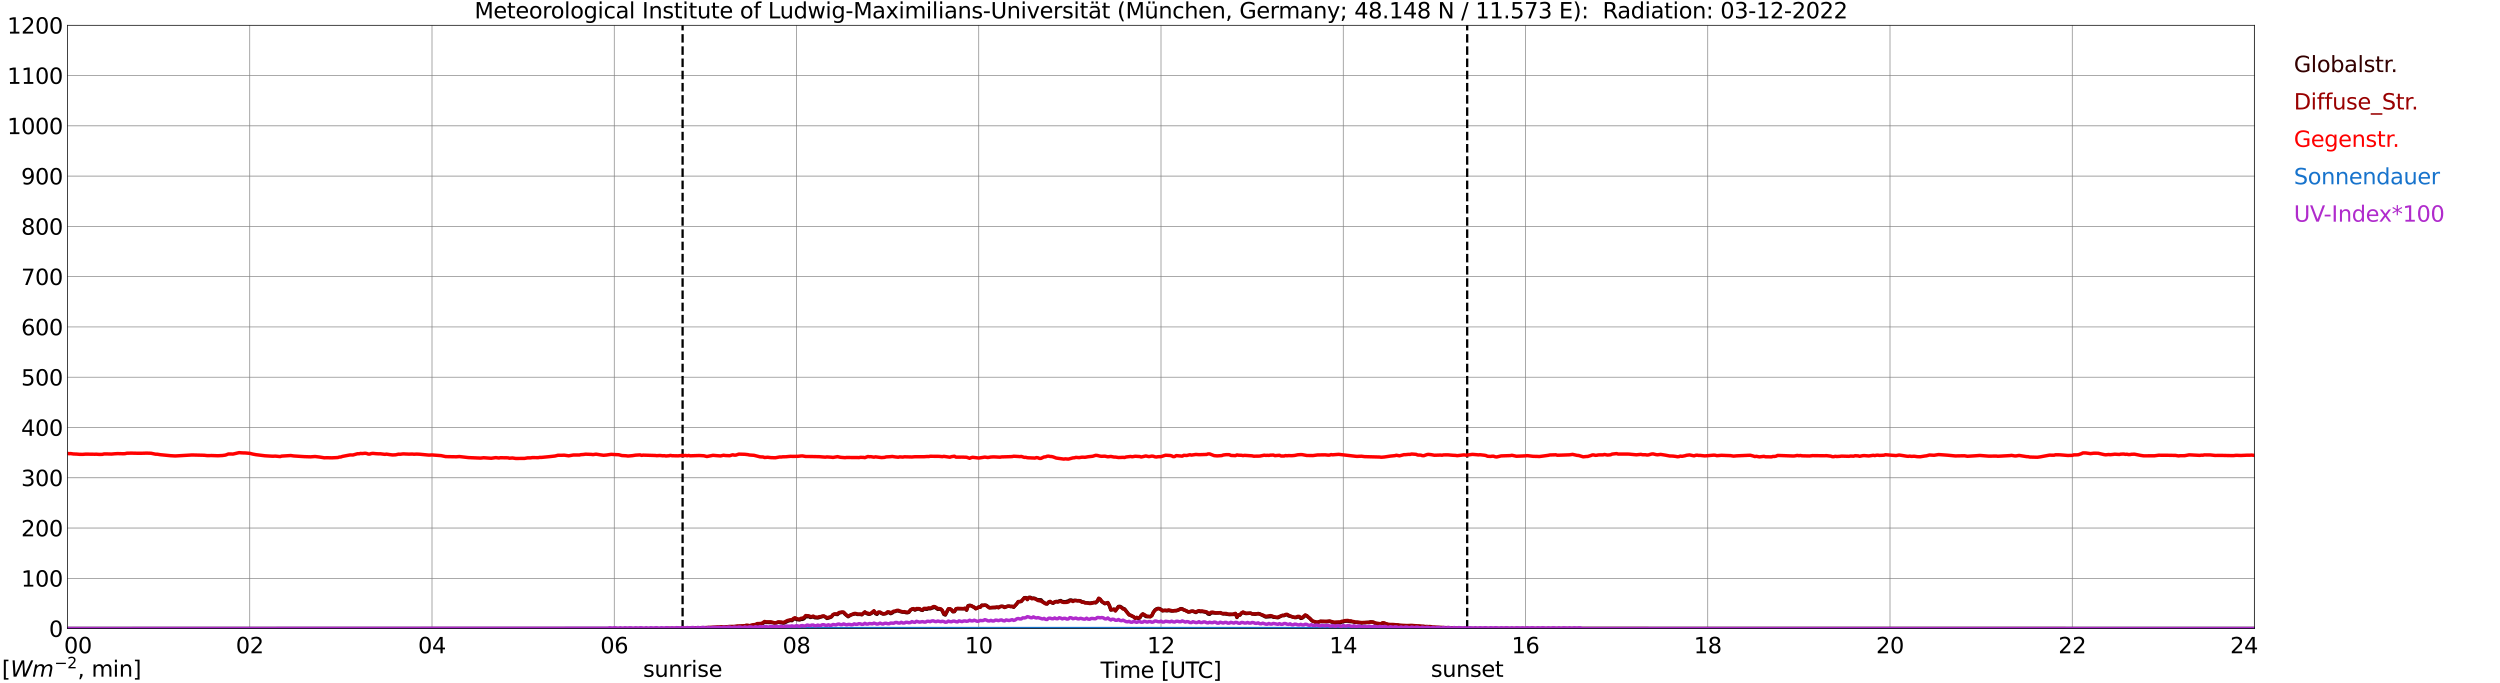 <?xml version="1.0" encoding="utf-8" standalone="no"?>
<!DOCTYPE svg PUBLIC "-//W3C//DTD SVG 1.1//EN"
  "http://www.w3.org/Graphics/SVG/1.1/DTD/svg11.dtd">
<svg xmlns:xlink="http://www.w3.org/1999/xlink" width="1085.4pt" height="296.64pt" viewBox="0 0 1085.4 296.64" xmlns="http://www.w3.org/2000/svg" version="1.1">
 <defs>
  <style type="text/css">*{stroke-linejoin: round; stroke-linecap: butt}</style>
 </defs>
 <g id="figure_1">
  <g id="patch_1">
   <path d="M 0 296.64 
L 1085.4 296.64 
L 1085.4 0 
L 0 0 
z
" style="fill: #ffffff"/>
  </g>
  <g id="axes_1">
   <g id="patch_2">
    <path d="M 29.306 272.909 
L 978.814 272.909 
L 978.814 10.976 
L 29.306 10.976 
z
" style="fill: #ffffff"/>
   </g>
   <g id="patch_3">
    <path d="M 978.814 272.909 
L 978.814 272.909 
L 978.814 10.976 
L 978.814 10.976 
z
" clip-path="url(#p15cb02bb09)" style="fill: #d3d3d3; opacity: 0.25; stroke: #d3d3d3; stroke-linejoin: miter"/>
   </g>
   <g id="matplotlib.axis_1">
    <g id="xtick_1">
     <g id="line2d_1">
      <path d="M 29.306 272.909 
L 29.306 10.976 
" clip-path="url(#p15cb02bb09)" style="fill: none; stroke: #808080; stroke-width: 0.3; stroke-linecap: square"/>
     </g>
     <g id="line2d_2"/>
     <g id="text_1">
      <!--    00 -->
      <g transform="translate(18.733 283.627) scale(0.095 -0.095)">
       <defs>
        <path id="DejaVuSans-20" transform="scale(0.016)"/>
        <path id="DejaVuSans-30" d="M 2034 4250 
Q 1547 4250 1301 3770 
Q 1056 3291 1056 2328 
Q 1056 1369 1301 889 
Q 1547 409 2034 409 
Q 2525 409 2770 889 
Q 3016 1369 3016 2328 
Q 3016 3291 2770 3770 
Q 2525 4250 2034 4250 
z
M 2034 4750 
Q 2819 4750 3233 4129 
Q 3647 3509 3647 2328 
Q 3647 1150 3233 529 
Q 2819 -91 2034 -91 
Q 1250 -91 836 529 
Q 422 1150 422 2328 
Q 422 3509 836 4129 
Q 1250 4750 2034 4750 
z
" transform="scale(0.016)"/>
       </defs>
       <use xlink:href="#DejaVuSans-20"/>
       <use xlink:href="#DejaVuSans-20" transform="translate(31.787 0)"/>
       <use xlink:href="#DejaVuSans-20" transform="translate(63.574 0)"/>
       <use xlink:href="#DejaVuSans-30" transform="translate(95.361 0)"/>
       <use xlink:href="#DejaVuSans-30" transform="translate(158.984 0)"/>
      </g>
     </g>
    </g>
    <g id="xtick_2">
     <g id="line2d_3">
      <path d="M 108.431 272.909 
L 108.431 10.976 
" clip-path="url(#p15cb02bb09)" style="fill: none; stroke: #808080; stroke-width: 0.3; stroke-linecap: square"/>
     </g>
     <g id="line2d_4"/>
     <g id="text_2">
      <!-- 02 -->
      <g transform="translate(102.387 283.627) scale(0.095 -0.095)">
       <defs>
        <path id="DejaVuSans-32" d="M 1228 531 
L 3431 531 
L 3431 0 
L 469 0 
L 469 531 
Q 828 903 1448 1529 
Q 2069 2156 2228 2338 
Q 2531 2678 2651 2914 
Q 2772 3150 2772 3378 
Q 2772 3750 2511 3984 
Q 2250 4219 1831 4219 
Q 1534 4219 1204 4116 
Q 875 4013 500 3803 
L 500 4441 
Q 881 4594 1212 4672 
Q 1544 4750 1819 4750 
Q 2544 4750 2975 4387 
Q 3406 4025 3406 3419 
Q 3406 3131 3298 2873 
Q 3191 2616 2906 2266 
Q 2828 2175 2409 1742 
Q 1991 1309 1228 531 
z
" transform="scale(0.016)"/>
       </defs>
       <use xlink:href="#DejaVuSans-30"/>
       <use xlink:href="#DejaVuSans-32" transform="translate(63.623 0)"/>
      </g>
     </g>
    </g>
    <g id="xtick_3">
     <g id="line2d_5">
      <path d="M 187.557 272.909 
L 187.557 10.976 
" clip-path="url(#p15cb02bb09)" style="fill: none; stroke: #808080; stroke-width: 0.3; stroke-linecap: square"/>
     </g>
     <g id="line2d_6"/>
     <g id="text_3">
      <!-- 04 -->
      <g transform="translate(181.513 283.627) scale(0.095 -0.095)">
       <defs>
        <path id="DejaVuSans-34" d="M 2419 4116 
L 825 1625 
L 2419 1625 
L 2419 4116 
z
M 2253 4666 
L 3047 4666 
L 3047 1625 
L 3713 1625 
L 3713 1100 
L 3047 1100 
L 3047 0 
L 2419 0 
L 2419 1100 
L 313 1100 
L 313 1709 
L 2253 4666 
z
" transform="scale(0.016)"/>
       </defs>
       <use xlink:href="#DejaVuSans-30"/>
       <use xlink:href="#DejaVuSans-34" transform="translate(63.623 0)"/>
      </g>
     </g>
    </g>
    <g id="xtick_4">
     <g id="line2d_7">
      <path d="M 266.683 272.909 
L 266.683 10.976 
" clip-path="url(#p15cb02bb09)" style="fill: none; stroke: #808080; stroke-width: 0.3; stroke-linecap: square"/>
     </g>
     <g id="line2d_8"/>
     <g id="text_4">
      <!-- 06 -->
      <g transform="translate(260.638 283.627) scale(0.095 -0.095)">
       <defs>
        <path id="DejaVuSans-36" d="M 2113 2584 
Q 1688 2584 1439 2293 
Q 1191 2003 1191 1497 
Q 1191 994 1439 701 
Q 1688 409 2113 409 
Q 2538 409 2786 701 
Q 3034 994 3034 1497 
Q 3034 2003 2786 2293 
Q 2538 2584 2113 2584 
z
M 3366 4563 
L 3366 3988 
Q 3128 4100 2886 4159 
Q 2644 4219 2406 4219 
Q 1781 4219 1451 3797 
Q 1122 3375 1075 2522 
Q 1259 2794 1537 2939 
Q 1816 3084 2150 3084 
Q 2853 3084 3261 2657 
Q 3669 2231 3669 1497 
Q 3669 778 3244 343 
Q 2819 -91 2113 -91 
Q 1303 -91 875 529 
Q 447 1150 447 2328 
Q 447 3434 972 4092 
Q 1497 4750 2381 4750 
Q 2619 4750 2861 4703 
Q 3103 4656 3366 4563 
z
" transform="scale(0.016)"/>
       </defs>
       <use xlink:href="#DejaVuSans-30"/>
       <use xlink:href="#DejaVuSans-36" transform="translate(63.623 0)"/>
      </g>
     </g>
    </g>
    <g id="xtick_5">
     <g id="line2d_9">
      <path d="M 345.808 272.909 
L 345.808 10.976 
" clip-path="url(#p15cb02bb09)" style="fill: none; stroke: #808080; stroke-width: 0.3; stroke-linecap: square"/>
     </g>
     <g id="line2d_10"/>
     <g id="text_5">
      <!-- 08 -->
      <g transform="translate(339.764 283.627) scale(0.095 -0.095)">
       <defs>
        <path id="DejaVuSans-38" d="M 2034 2216 
Q 1584 2216 1326 1975 
Q 1069 1734 1069 1313 
Q 1069 891 1326 650 
Q 1584 409 2034 409 
Q 2484 409 2743 651 
Q 3003 894 3003 1313 
Q 3003 1734 2745 1975 
Q 2488 2216 2034 2216 
z
M 1403 2484 
Q 997 2584 770 2862 
Q 544 3141 544 3541 
Q 544 4100 942 4425 
Q 1341 4750 2034 4750 
Q 2731 4750 3128 4425 
Q 3525 4100 3525 3541 
Q 3525 3141 3298 2862 
Q 3072 2584 2669 2484 
Q 3125 2378 3379 2068 
Q 3634 1759 3634 1313 
Q 3634 634 3220 271 
Q 2806 -91 2034 -91 
Q 1263 -91 848 271 
Q 434 634 434 1313 
Q 434 1759 690 2068 
Q 947 2378 1403 2484 
z
M 1172 3481 
Q 1172 3119 1398 2916 
Q 1625 2713 2034 2713 
Q 2441 2713 2670 2916 
Q 2900 3119 2900 3481 
Q 2900 3844 2670 4047 
Q 2441 4250 2034 4250 
Q 1625 4250 1398 4047 
Q 1172 3844 1172 3481 
z
" transform="scale(0.016)"/>
       </defs>
       <use xlink:href="#DejaVuSans-30"/>
       <use xlink:href="#DejaVuSans-38" transform="translate(63.623 0)"/>
      </g>
     </g>
    </g>
    <g id="xtick_6">
     <g id="line2d_11">
      <path d="M 424.934 272.909 
L 424.934 10.976 
" clip-path="url(#p15cb02bb09)" style="fill: none; stroke: #808080; stroke-width: 0.3; stroke-linecap: square"/>
     </g>
     <g id="line2d_12"/>
     <g id="text_6">
      <!-- 10 -->
      <g transform="translate(418.89 283.627) scale(0.095 -0.095)">
       <defs>
        <path id="DejaVuSans-31" d="M 794 531 
L 1825 531 
L 1825 4091 
L 703 3866 
L 703 4441 
L 1819 4666 
L 2450 4666 
L 2450 531 
L 3481 531 
L 3481 0 
L 794 0 
L 794 531 
z
" transform="scale(0.016)"/>
       </defs>
       <use xlink:href="#DejaVuSans-31"/>
       <use xlink:href="#DejaVuSans-30" transform="translate(63.623 0)"/>
      </g>
     </g>
    </g>
    <g id="xtick_7">
     <g id="line2d_13">
      <path d="M 504.06 272.909 
L 504.06 10.976 
" clip-path="url(#p15cb02bb09)" style="fill: none; stroke: #808080; stroke-width: 0.3; stroke-linecap: square"/>
     </g>
     <g id="line2d_14"/>
     <g id="text_7">
      <!-- 12 -->
      <g transform="translate(498.015 283.627) scale(0.095 -0.095)">
       <use xlink:href="#DejaVuSans-31"/>
       <use xlink:href="#DejaVuSans-32" transform="translate(63.623 0)"/>
      </g>
     </g>
    </g>
    <g id="xtick_8">
     <g id="line2d_15">
      <path d="M 583.185 272.909 
L 583.185 10.976 
" clip-path="url(#p15cb02bb09)" style="fill: none; stroke: #808080; stroke-width: 0.3; stroke-linecap: square"/>
     </g>
     <g id="line2d_16"/>
     <g id="text_8">
      <!-- 14 -->
      <g transform="translate(577.141 283.627) scale(0.095 -0.095)">
       <use xlink:href="#DejaVuSans-31"/>
       <use xlink:href="#DejaVuSans-34" transform="translate(63.623 0)"/>
      </g>
     </g>
    </g>
    <g id="xtick_9">
     <g id="line2d_17">
      <path d="M 662.311 272.909 
L 662.311 10.976 
" clip-path="url(#p15cb02bb09)" style="fill: none; stroke: #808080; stroke-width: 0.3; stroke-linecap: square"/>
     </g>
     <g id="line2d_18"/>
     <g id="text_9">
      <!-- 16 -->
      <g transform="translate(656.267 283.627) scale(0.095 -0.095)">
       <use xlink:href="#DejaVuSans-31"/>
       <use xlink:href="#DejaVuSans-36" transform="translate(63.623 0)"/>
      </g>
     </g>
    </g>
    <g id="xtick_10">
     <g id="line2d_19">
      <path d="M 741.437 272.909 
L 741.437 10.976 
" clip-path="url(#p15cb02bb09)" style="fill: none; stroke: #808080; stroke-width: 0.3; stroke-linecap: square"/>
     </g>
     <g id="line2d_20"/>
     <g id="text_10">
      <!-- 18 -->
      <g transform="translate(735.392 283.627) scale(0.095 -0.095)">
       <use xlink:href="#DejaVuSans-31"/>
       <use xlink:href="#DejaVuSans-38" transform="translate(63.623 0)"/>
      </g>
     </g>
    </g>
    <g id="xtick_11">
     <g id="line2d_21">
      <path d="M 820.562 272.909 
L 820.562 10.976 
" clip-path="url(#p15cb02bb09)" style="fill: none; stroke: #808080; stroke-width: 0.3; stroke-linecap: square"/>
     </g>
     <g id="line2d_22"/>
     <g id="text_11">
      <!-- 20 -->
      <g transform="translate(814.518 283.627) scale(0.095 -0.095)">
       <use xlink:href="#DejaVuSans-32"/>
       <use xlink:href="#DejaVuSans-30" transform="translate(63.623 0)"/>
      </g>
     </g>
    </g>
    <g id="xtick_12">
     <g id="line2d_23">
      <path d="M 899.688 272.909 
L 899.688 10.976 
" clip-path="url(#p15cb02bb09)" style="fill: none; stroke: #808080; stroke-width: 0.3; stroke-linecap: square"/>
     </g>
     <g id="line2d_24"/>
     <g id="text_12">
      <!-- 22 -->
      <g transform="translate(893.644 283.627) scale(0.095 -0.095)">
       <use xlink:href="#DejaVuSans-32"/>
       <use xlink:href="#DejaVuSans-32" transform="translate(63.623 0)"/>
      </g>
     </g>
    </g>
    <g id="xtick_13">
     <g id="line2d_25">
      <path d="M 978.814 272.909 
L 978.814 10.976 
" clip-path="url(#p15cb02bb09)" style="fill: none; stroke: #808080; stroke-width: 0.3; stroke-linecap: square"/>
     </g>
     <g id="line2d_26"/>
     <g id="text_13">
      <!-- 24    -->
      <g transform="translate(968.241 283.627) scale(0.095 -0.095)">
       <use xlink:href="#DejaVuSans-32"/>
       <use xlink:href="#DejaVuSans-34" transform="translate(63.623 0)"/>
       <use xlink:href="#DejaVuSans-20" transform="translate(127.246 0)"/>
       <use xlink:href="#DejaVuSans-20" transform="translate(159.033 0)"/>
       <use xlink:href="#DejaVuSans-20" transform="translate(190.82 0)"/>
      </g>
     </g>
    </g>
    <g id="text_14">
     <!-- Time [UTC] -->
     <g transform="translate(477.806 294.322) scale(0.095 -0.095)">
      <defs>
       <path id="DejaVuSans-54" d="M -19 4666 
L 3928 4666 
L 3928 4134 
L 2272 4134 
L 2272 0 
L 1638 0 
L 1638 4134 
L -19 4134 
L -19 4666 
z
" transform="scale(0.016)"/>
       <path id="DejaVuSans-69" d="M 603 3500 
L 1178 3500 
L 1178 0 
L 603 0 
L 603 3500 
z
M 603 4863 
L 1178 4863 
L 1178 4134 
L 603 4134 
L 603 4863 
z
" transform="scale(0.016)"/>
       <path id="DejaVuSans-6d" d="M 3328 2828 
Q 3544 3216 3844 3400 
Q 4144 3584 4550 3584 
Q 5097 3584 5394 3201 
Q 5691 2819 5691 2113 
L 5691 0 
L 5113 0 
L 5113 2094 
Q 5113 2597 4934 2840 
Q 4756 3084 4391 3084 
Q 3944 3084 3684 2787 
Q 3425 2491 3425 1978 
L 3425 0 
L 2847 0 
L 2847 2094 
Q 2847 2600 2669 2842 
Q 2491 3084 2119 3084 
Q 1678 3084 1418 2786 
Q 1159 2488 1159 1978 
L 1159 0 
L 581 0 
L 581 3500 
L 1159 3500 
L 1159 2956 
Q 1356 3278 1631 3431 
Q 1906 3584 2284 3584 
Q 2666 3584 2933 3390 
Q 3200 3197 3328 2828 
z
" transform="scale(0.016)"/>
       <path id="DejaVuSans-65" d="M 3597 1894 
L 3597 1613 
L 953 1613 
Q 991 1019 1311 708 
Q 1631 397 2203 397 
Q 2534 397 2845 478 
Q 3156 559 3463 722 
L 3463 178 
Q 3153 47 2828 -22 
Q 2503 -91 2169 -91 
Q 1331 -91 842 396 
Q 353 884 353 1716 
Q 353 2575 817 3079 
Q 1281 3584 2069 3584 
Q 2775 3584 3186 3129 
Q 3597 2675 3597 1894 
z
M 3022 2063 
Q 3016 2534 2758 2815 
Q 2500 3097 2075 3097 
Q 1594 3097 1305 2825 
Q 1016 2553 972 2059 
L 3022 2063 
z
" transform="scale(0.016)"/>
       <path id="DejaVuSans-5b" d="M 550 4863 
L 1875 4863 
L 1875 4416 
L 1125 4416 
L 1125 -397 
L 1875 -397 
L 1875 -844 
L 550 -844 
L 550 4863 
z
" transform="scale(0.016)"/>
       <path id="DejaVuSans-55" d="M 556 4666 
L 1191 4666 
L 1191 1831 
Q 1191 1081 1462 751 
Q 1734 422 2344 422 
Q 2950 422 3222 751 
Q 3494 1081 3494 1831 
L 3494 4666 
L 4128 4666 
L 4128 1753 
Q 4128 841 3676 375 
Q 3225 -91 2344 -91 
Q 1459 -91 1007 375 
Q 556 841 556 1753 
L 556 4666 
z
" transform="scale(0.016)"/>
       <path id="DejaVuSans-43" d="M 4122 4306 
L 4122 3641 
Q 3803 3938 3442 4084 
Q 3081 4231 2675 4231 
Q 1875 4231 1450 3742 
Q 1025 3253 1025 2328 
Q 1025 1406 1450 917 
Q 1875 428 2675 428 
Q 3081 428 3442 575 
Q 3803 722 4122 1019 
L 4122 359 
Q 3791 134 3420 21 
Q 3050 -91 2638 -91 
Q 1578 -91 968 557 
Q 359 1206 359 2328 
Q 359 3453 968 4101 
Q 1578 4750 2638 4750 
Q 3056 4750 3426 4639 
Q 3797 4528 4122 4306 
z
" transform="scale(0.016)"/>
       <path id="DejaVuSans-5d" d="M 1947 4863 
L 1947 -844 
L 622 -844 
L 622 -397 
L 1369 -397 
L 1369 4416 
L 622 4416 
L 622 4863 
L 1947 4863 
z
" transform="scale(0.016)"/>
      </defs>
      <use xlink:href="#DejaVuSans-54"/>
      <use xlink:href="#DejaVuSans-69" transform="translate(57.959 0)"/>
      <use xlink:href="#DejaVuSans-6d" transform="translate(85.742 0)"/>
      <use xlink:href="#DejaVuSans-65" transform="translate(183.154 0)"/>
      <use xlink:href="#DejaVuSans-20" transform="translate(244.678 0)"/>
      <use xlink:href="#DejaVuSans-5b" transform="translate(276.465 0)"/>
      <use xlink:href="#DejaVuSans-55" transform="translate(315.479 0)"/>
      <use xlink:href="#DejaVuSans-54" transform="translate(388.672 0)"/>
      <use xlink:href="#DejaVuSans-43" transform="translate(443.881 0)"/>
      <use xlink:href="#DejaVuSans-5d" transform="translate(513.705 0)"/>
     </g>
    </g>
   </g>
   <g id="matplotlib.axis_2">
    <g id="ytick_1">
     <g id="line2d_27">
      <path d="M 29.306 272.909 
L 978.814 272.909 
" clip-path="url(#p15cb02bb09)" style="fill: none; stroke: #808080; stroke-width: 0.3; stroke-linecap: square"/>
     </g>
     <g id="line2d_28"/>
     <g id="text_15">
      <!-- 0 -->
      <g transform="translate(21.261 276.518) scale(0.095 -0.095)">
       <use xlink:href="#DejaVuSans-30"/>
      </g>
     </g>
    </g>
    <g id="ytick_2">
     <g id="line2d_29">
      <path d="M 29.306 251.081 
L 978.814 251.081 
" clip-path="url(#p15cb02bb09)" style="fill: none; stroke: #808080; stroke-width: 0.3; stroke-linecap: square"/>
     </g>
     <g id="line2d_30"/>
     <g id="text_16">
      <!-- 100 -->
      <g transform="translate(9.173 254.69) scale(0.095 -0.095)">
       <use xlink:href="#DejaVuSans-31"/>
       <use xlink:href="#DejaVuSans-30" transform="translate(63.623 0)"/>
       <use xlink:href="#DejaVuSans-30" transform="translate(127.246 0)"/>
      </g>
     </g>
    </g>
    <g id="ytick_3">
     <g id="line2d_31">
      <path d="M 29.306 229.253 
L 978.814 229.253 
" clip-path="url(#p15cb02bb09)" style="fill: none; stroke: #808080; stroke-width: 0.3; stroke-linecap: square"/>
     </g>
     <g id="line2d_32"/>
     <g id="text_17">
      <!-- 200 -->
      <g transform="translate(9.173 232.863) scale(0.095 -0.095)">
       <use xlink:href="#DejaVuSans-32"/>
       <use xlink:href="#DejaVuSans-30" transform="translate(63.623 0)"/>
       <use xlink:href="#DejaVuSans-30" transform="translate(127.246 0)"/>
      </g>
     </g>
    </g>
    <g id="ytick_4">
     <g id="line2d_33">
      <path d="M 29.306 207.426 
L 978.814 207.426 
" clip-path="url(#p15cb02bb09)" style="fill: none; stroke: #808080; stroke-width: 0.3; stroke-linecap: square"/>
     </g>
     <g id="line2d_34"/>
     <g id="text_18">
      <!-- 300 -->
      <g transform="translate(9.173 211.035) scale(0.095 -0.095)">
       <defs>
        <path id="DejaVuSans-33" d="M 2597 2516 
Q 3050 2419 3304 2112 
Q 3559 1806 3559 1356 
Q 3559 666 3084 287 
Q 2609 -91 1734 -91 
Q 1441 -91 1130 -33 
Q 819 25 488 141 
L 488 750 
Q 750 597 1062 519 
Q 1375 441 1716 441 
Q 2309 441 2620 675 
Q 2931 909 2931 1356 
Q 2931 1769 2642 2001 
Q 2353 2234 1838 2234 
L 1294 2234 
L 1294 2753 
L 1863 2753 
Q 2328 2753 2575 2939 
Q 2822 3125 2822 3475 
Q 2822 3834 2567 4026 
Q 2313 4219 1838 4219 
Q 1578 4219 1281 4162 
Q 984 4106 628 3988 
L 628 4550 
Q 988 4650 1302 4700 
Q 1616 4750 1894 4750 
Q 2613 4750 3031 4423 
Q 3450 4097 3450 3541 
Q 3450 3153 3228 2886 
Q 3006 2619 2597 2516 
z
" transform="scale(0.016)"/>
       </defs>
       <use xlink:href="#DejaVuSans-33"/>
       <use xlink:href="#DejaVuSans-30" transform="translate(63.623 0)"/>
       <use xlink:href="#DejaVuSans-30" transform="translate(127.246 0)"/>
      </g>
     </g>
    </g>
    <g id="ytick_5">
     <g id="line2d_35">
      <path d="M 29.306 185.598 
L 978.814 185.598 
" clip-path="url(#p15cb02bb09)" style="fill: none; stroke: #808080; stroke-width: 0.3; stroke-linecap: square"/>
     </g>
     <g id="line2d_36"/>
     <g id="text_19">
      <!-- 400 -->
      <g transform="translate(9.173 189.207) scale(0.095 -0.095)">
       <use xlink:href="#DejaVuSans-34"/>
       <use xlink:href="#DejaVuSans-30" transform="translate(63.623 0)"/>
       <use xlink:href="#DejaVuSans-30" transform="translate(127.246 0)"/>
      </g>
     </g>
    </g>
    <g id="ytick_6">
     <g id="line2d_37">
      <path d="M 29.306 163.77 
L 978.814 163.77 
" clip-path="url(#p15cb02bb09)" style="fill: none; stroke: #808080; stroke-width: 0.3; stroke-linecap: square"/>
     </g>
     <g id="line2d_38"/>
     <g id="text_20">
      <!-- 500 -->
      <g transform="translate(9.173 167.379) scale(0.095 -0.095)">
       <defs>
        <path id="DejaVuSans-35" d="M 691 4666 
L 3169 4666 
L 3169 4134 
L 1269 4134 
L 1269 2991 
Q 1406 3038 1543 3061 
Q 1681 3084 1819 3084 
Q 2600 3084 3056 2656 
Q 3513 2228 3513 1497 
Q 3513 744 3044 326 
Q 2575 -91 1722 -91 
Q 1428 -91 1123 -41 
Q 819 9 494 109 
L 494 744 
Q 775 591 1075 516 
Q 1375 441 1709 441 
Q 2250 441 2565 725 
Q 2881 1009 2881 1497 
Q 2881 1984 2565 2268 
Q 2250 2553 1709 2553 
Q 1456 2553 1204 2497 
Q 953 2441 691 2322 
L 691 4666 
z
" transform="scale(0.016)"/>
       </defs>
       <use xlink:href="#DejaVuSans-35"/>
       <use xlink:href="#DejaVuSans-30" transform="translate(63.623 0)"/>
       <use xlink:href="#DejaVuSans-30" transform="translate(127.246 0)"/>
      </g>
     </g>
    </g>
    <g id="ytick_7">
     <g id="line2d_39">
      <path d="M 29.306 141.942 
L 978.814 141.942 
" clip-path="url(#p15cb02bb09)" style="fill: none; stroke: #808080; stroke-width: 0.3; stroke-linecap: square"/>
     </g>
     <g id="line2d_40"/>
     <g id="text_21">
      <!-- 600 -->
      <g transform="translate(9.173 145.551) scale(0.095 -0.095)">
       <use xlink:href="#DejaVuSans-36"/>
       <use xlink:href="#DejaVuSans-30" transform="translate(63.623 0)"/>
       <use xlink:href="#DejaVuSans-30" transform="translate(127.246 0)"/>
      </g>
     </g>
    </g>
    <g id="ytick_8">
     <g id="line2d_41">
      <path d="M 29.306 120.114 
L 978.814 120.114 
" clip-path="url(#p15cb02bb09)" style="fill: none; stroke: #808080; stroke-width: 0.3; stroke-linecap: square"/>
     </g>
     <g id="line2d_42"/>
     <g id="text_22">
      <!-- 700 -->
      <g transform="translate(9.173 123.724) scale(0.095 -0.095)">
       <defs>
        <path id="DejaVuSans-37" d="M 525 4666 
L 3525 4666 
L 3525 4397 
L 1831 0 
L 1172 0 
L 2766 4134 
L 525 4134 
L 525 4666 
z
" transform="scale(0.016)"/>
       </defs>
       <use xlink:href="#DejaVuSans-37"/>
       <use xlink:href="#DejaVuSans-30" transform="translate(63.623 0)"/>
       <use xlink:href="#DejaVuSans-30" transform="translate(127.246 0)"/>
      </g>
     </g>
    </g>
    <g id="ytick_9">
     <g id="line2d_43">
      <path d="M 29.306 98.287 
L 978.814 98.287 
" clip-path="url(#p15cb02bb09)" style="fill: none; stroke: #808080; stroke-width: 0.3; stroke-linecap: square"/>
     </g>
     <g id="line2d_44"/>
     <g id="text_23">
      <!-- 800 -->
      <g transform="translate(9.173 101.896) scale(0.095 -0.095)">
       <use xlink:href="#DejaVuSans-38"/>
       <use xlink:href="#DejaVuSans-30" transform="translate(63.623 0)"/>
       <use xlink:href="#DejaVuSans-30" transform="translate(127.246 0)"/>
      </g>
     </g>
    </g>
    <g id="ytick_10">
     <g id="line2d_45">
      <path d="M 29.306 76.459 
L 978.814 76.459 
" clip-path="url(#p15cb02bb09)" style="fill: none; stroke: #808080; stroke-width: 0.3; stroke-linecap: square"/>
     </g>
     <g id="line2d_46"/>
     <g id="text_24">
      <!-- 900 -->
      <g transform="translate(9.173 80.068) scale(0.095 -0.095)">
       <defs>
        <path id="DejaVuSans-39" d="M 703 97 
L 703 672 
Q 941 559 1184 500 
Q 1428 441 1663 441 
Q 2288 441 2617 861 
Q 2947 1281 2994 2138 
Q 2813 1869 2534 1725 
Q 2256 1581 1919 1581 
Q 1219 1581 811 2004 
Q 403 2428 403 3163 
Q 403 3881 828 4315 
Q 1253 4750 1959 4750 
Q 2769 4750 3195 4129 
Q 3622 3509 3622 2328 
Q 3622 1225 3098 567 
Q 2575 -91 1691 -91 
Q 1453 -91 1209 -44 
Q 966 3 703 97 
z
M 1959 2075 
Q 2384 2075 2632 2365 
Q 2881 2656 2881 3163 
Q 2881 3666 2632 3958 
Q 2384 4250 1959 4250 
Q 1534 4250 1286 3958 
Q 1038 3666 1038 3163 
Q 1038 2656 1286 2365 
Q 1534 2075 1959 2075 
z
" transform="scale(0.016)"/>
       </defs>
       <use xlink:href="#DejaVuSans-39"/>
       <use xlink:href="#DejaVuSans-30" transform="translate(63.623 0)"/>
       <use xlink:href="#DejaVuSans-30" transform="translate(127.246 0)"/>
      </g>
     </g>
    </g>
    <g id="ytick_11">
     <g id="line2d_47">
      <path d="M 29.306 54.631 
L 978.814 54.631 
" clip-path="url(#p15cb02bb09)" style="fill: none; stroke: #808080; stroke-width: 0.3; stroke-linecap: square"/>
     </g>
     <g id="line2d_48"/>
     <g id="text_25">
      <!-- 1000 -->
      <g transform="translate(3.128 58.24) scale(0.095 -0.095)">
       <use xlink:href="#DejaVuSans-31"/>
       <use xlink:href="#DejaVuSans-30" transform="translate(63.623 0)"/>
       <use xlink:href="#DejaVuSans-30" transform="translate(127.246 0)"/>
       <use xlink:href="#DejaVuSans-30" transform="translate(190.869 0)"/>
      </g>
     </g>
    </g>
    <g id="ytick_12">
     <g id="line2d_49">
      <path d="M 29.306 32.803 
L 978.814 32.803 
" clip-path="url(#p15cb02bb09)" style="fill: none; stroke: #808080; stroke-width: 0.3; stroke-linecap: square"/>
     </g>
     <g id="line2d_50"/>
     <g id="text_26">
      <!-- 1100 -->
      <g transform="translate(3.128 36.413) scale(0.095 -0.095)">
       <use xlink:href="#DejaVuSans-31"/>
       <use xlink:href="#DejaVuSans-31" transform="translate(63.623 0)"/>
       <use xlink:href="#DejaVuSans-30" transform="translate(127.246 0)"/>
       <use xlink:href="#DejaVuSans-30" transform="translate(190.869 0)"/>
      </g>
     </g>
    </g>
    <g id="ytick_13">
     <g id="line2d_51">
      <path d="M 29.306 10.976 
L 978.814 10.976 
" clip-path="url(#p15cb02bb09)" style="fill: none; stroke: #808080; stroke-width: 0.3; stroke-linecap: square"/>
     </g>
     <g id="line2d_52"/>
     <g id="text_27">
      <!-- 1200 -->
      <g transform="translate(3.128 14.585) scale(0.095 -0.095)">
       <use xlink:href="#DejaVuSans-31"/>
       <use xlink:href="#DejaVuSans-32" transform="translate(63.623 0)"/>
       <use xlink:href="#DejaVuSans-30" transform="translate(127.246 0)"/>
       <use xlink:href="#DejaVuSans-30" transform="translate(190.869 0)"/>
      </g>
     </g>
    </g>
   </g>
   <g id="line2d_53">
    <path d="M 296.355 272.909 
L 296.355 10.976 
" clip-path="url(#p15cb02bb09)" style="fill: none; stroke-dasharray: 3.7,1.6; stroke-dashoffset: 0; stroke: #000000"/>
   </g>
   <g id="line2d_54">
    <path d="M 636.991 272.909 
L 636.991 10.976 
" clip-path="url(#p15cb02bb09)" style="fill: none; stroke-dasharray: 3.7,1.6; stroke-dashoffset: 0; stroke: #000000"/>
   </g>
   <g id="line2d_55">
    <path d="M 29.306 272.909 
L 306.246 272.896 
L 306.905 272.71 
L 308.224 272.643 
L 309.543 272.828 
L 312.18 272.49 
L 312.839 272.592 
L 313.499 272.49 
L 315.477 272.49 
L 317.455 272.372 
L 318.114 272.525 
L 319.433 272.237 
L 320.752 272.407 
L 323.39 272.354 
L 324.049 271.983 
L 324.708 271.966 
L 325.368 272.136 
L 326.027 271.983 
L 326.686 271.697 
L 327.346 271.68 
L 328.005 271.477 
L 328.665 271.123 
L 329.324 270.988 
L 330.643 270.853 
L 331.302 270.599 
L 331.961 270.043 
L 332.621 270.193 
L 333.94 270.279 
L 334.599 270.161 
L 336.577 270.567 
L 337.896 270.161 
L 339.874 270.514 
L 340.533 270.499 
L 341.852 269.755 
L 343.171 269.351 
L 343.83 269.469 
L 344.49 268.895 
L 345.149 268.506 
L 345.808 268.962 
L 347.127 269.165 
L 347.787 268.895 
L 348.446 268.895 
L 349.105 268.574 
L 349.765 267.729 
L 350.424 267.779 
L 351.083 267.646 
L 351.743 268.067 
L 352.402 267.965 
L 353.062 267.747 
L 353.721 268.185 
L 355.04 268.286 
L 357.018 267.696 
L 357.677 267.594 
L 358.337 267.882 
L 358.996 268.489 
L 359.655 268.353 
L 360.974 267.847 
L 361.634 266.952 
L 362.293 266.666 
L 363.612 266.801 
L 364.271 266.16 
L 365.59 265.839 
L 366.249 265.924 
L 366.909 266.684 
L 368.227 267.747 
L 369.546 266.902 
L 370.865 266.598 
L 371.524 266.43 
L 372.184 266.766 
L 373.502 266.751 
L 374.162 266.902 
L 375.481 265.721 
L 376.14 266.295 
L 376.799 266.598 
L 377.459 266.716 
L 378.118 266.43 
L 378.777 265.992 
L 379.437 265.35 
L 380.096 266.43 
L 380.756 266.716 
L 381.415 265.924 
L 382.074 265.924 
L 382.734 266.328 
L 383.393 266.598 
L 384.712 266.395 
L 385.371 265.806 
L 386.031 266.007 
L 386.69 266.413 
L 387.349 266.142 
L 388.009 265.618 
L 388.668 265.485 
L 389.328 265.18 
L 389.987 265.247 
L 391.306 265.653 
L 391.965 265.789 
L 392.624 265.754 
L 393.284 265.974 
L 393.943 266.042 
L 394.603 265.821 
L 395.262 264.911 
L 395.921 264.505 
L 396.581 264.42 
L 397.24 264.876 
L 397.899 264.555 
L 398.559 264.42 
L 399.218 264.455 
L 399.878 264.859 
L 400.537 264.994 
L 401.196 264.269 
L 401.856 264.488 
L 402.515 264.523 
L 403.175 264.202 
L 403.834 264.32 
L 405.812 263.61 
L 407.131 264.555 
L 407.79 264.472 
L 408.45 264.555 
L 409.109 265.18 
L 409.768 266.716 
L 410.428 267.02 
L 411.746 264.437 
L 412.406 264.37 
L 413.065 264.793 
L 413.725 265.603 
L 414.384 265.535 
L 415.043 264.405 
L 415.703 264.302 
L 417.022 264.302 
L 418.34 264.285 
L 419 264.152 
L 419.659 264.911 
L 420.318 263.003 
L 420.978 262.765 
L 421.637 262.953 
L 422.297 263.407 
L 422.956 263.678 
L 423.615 264.285 
L 424.275 263.981 
L 424.934 263.492 
L 425.593 263.51 
L 426.253 262.765 
L 426.912 262.885 
L 427.572 262.733 
L 428.231 262.818 
L 429.55 263.813 
L 432.187 263.831 
L 432.847 263.593 
L 433.506 263.796 
L 434.165 263.357 
L 434.825 263.257 
L 435.484 263.272 
L 436.144 263.678 
L 437.462 263.206 
L 438.122 263.154 
L 438.781 263.324 
L 439.44 263.272 
L 440.1 263.645 
L 441.419 262.141 
L 442.078 261.231 
L 443.397 261.128 
L 444.716 259.509 
L 445.375 259.459 
L 446.034 260.133 
L 446.694 259.373 
L 447.353 259.338 
L 448.012 259.779 
L 448.672 259.659 
L 449.331 259.795 
L 449.991 260.201 
L 450.65 260.386 
L 451.969 260.419 
L 452.628 261.163 
L 453.947 262.041 
L 454.606 262.209 
L 455.266 261.534 
L 455.925 261.349 
L 457.244 261.923 
L 457.903 261.416 
L 458.563 261.096 
L 459.222 261.213 
L 459.881 260.893 
L 460.541 260.74 
L 461.2 261.163 
L 462.519 261.281 
L 463.838 260.893 
L 464.497 260.504 
L 465.156 260.504 
L 465.816 260.875 
L 466.475 260.604 
L 467.794 260.792 
L 468.453 260.757 
L 469.113 260.875 
L 469.772 261.314 
L 470.431 261.366 
L 471.091 261.635 
L 472.409 261.77 
L 473.069 261.855 
L 474.388 261.702 
L 475.047 261.567 
L 475.706 261.72 
L 476.366 261.196 
L 477.025 259.947 
L 477.685 260.268 
L 478.344 261.231 
L 479.663 262.091 
L 480.981 261.737 
L 481.641 262.953 
L 482.3 264.859 
L 483.619 264.488 
L 484.278 265.079 
L 485.597 263.307 
L 486.256 263.257 
L 486.916 263.628 
L 487.575 264.152 
L 488.235 264.352 
L 489.553 266.042 
L 490.213 266.869 
L 492.191 267.832 
L 492.85 268.438 
L 493.51 268.153 
L 494.169 268.489 
L 494.828 268.286 
L 495.488 267.172 
L 496.147 266.581 
L 497.466 267.661 
L 498.125 267.729 
L 498.785 267.646 
L 499.444 267.679 
L 500.103 267.24 
L 500.763 265.839 
L 501.422 264.843 
L 502.082 264.37 
L 502.741 264.152 
L 503.4 264.219 
L 504.06 264.573 
L 504.719 265.18 
L 505.379 265.029 
L 506.697 265.197 
L 507.357 265.046 
L 508.675 265.3 
L 509.994 265.079 
L 510.654 265.18 
L 511.313 264.979 
L 512.632 264.234 
L 513.291 264.32 
L 513.95 264.826 
L 514.61 264.994 
L 515.929 265.721 
L 516.588 265.636 
L 517.247 265.365 
L 517.907 265.4 
L 519.226 265.924 
L 519.885 265.518 
L 520.544 265.315 
L 521.204 265.568 
L 521.863 265.468 
L 523.841 265.906 
L 524.501 266.598 
L 525.16 266.716 
L 525.819 266.142 
L 526.479 266.075 
L 527.797 266.16 
L 529.116 266.109 
L 529.776 265.974 
L 530.435 266.328 
L 531.094 266.548 
L 531.754 266.513 
L 533.732 266.834 
L 535.71 266.734 
L 536.369 266.43 
L 537.029 268.067 
L 537.688 267.004 
L 538.348 267.037 
L 539.007 266.227 
L 539.666 265.889 
L 540.326 266.245 
L 540.985 266.38 
L 542.963 266.21 
L 543.623 266.531 
L 544.941 266.684 
L 546.26 266.345 
L 546.919 266.531 
L 549.557 267.899 
L 552.195 267.661 
L 552.854 267.982 
L 553.513 268 
L 554.832 268.203 
L 556.151 267.511 
L 556.81 267.205 
L 557.47 267.205 
L 558.788 266.834 
L 559.448 267.393 
L 560.766 267.712 
L 561.426 267.95 
L 562.745 268.118 
L 563.404 267.832 
L 564.063 267.864 
L 564.723 268.473 
L 565.382 268.338 
L 566.042 267.847 
L 566.701 267.19 
L 567.36 267.358 
L 568.02 268.017 
L 568.679 268.456 
L 569.338 269.283 
L 569.998 269.739 
L 570.657 269.907 
L 571.317 270.279 
L 571.976 270.228 
L 573.295 269.822 
L 575.932 269.94 
L 577.251 269.739 
L 579.229 270.464 
L 581.867 270.447 
L 582.526 270.076 
L 583.185 269.958 
L 583.845 269.722 
L 585.164 269.654 
L 585.823 269.822 
L 587.142 269.925 
L 588.46 270.246 
L 589.12 270.193 
L 591.098 270.514 
L 591.757 270.364 
L 592.417 270.379 
L 593.736 270.246 
L 594.395 270.211 
L 595.054 270.025 
L 595.714 270.043 
L 596.373 270.178 
L 597.032 270.632 
L 598.351 270.938 
L 599.011 270.92 
L 599.67 270.785 
L 600.329 270.514 
L 600.989 270.632 
L 602.967 271.359 
L 605.604 271.409 
L 606.923 271.527 
L 612.858 272.034 
L 613.517 272.204 
L 616.154 272.034 
L 616.814 272.119 
L 618.133 272.001 
L 619.451 272.389 
L 621.429 272.44 
L 622.748 272.49 
L 623.408 272.66 
L 625.386 272.625 
L 627.364 272.76 
L 630.661 272.909 
L 631.98 272.896 
L 635.276 272.909 
L 978.154 272.909 
L 978.154 272.909 
" clip-path="url(#p15cb02bb09)" style="fill: none; stroke: #330000; stroke-width: 1.5; stroke-linecap: square"/>
   </g>
   <g id="line2d_56">
    <path d="M 29.306 272.909 
L 289.761 272.896 
L 290.42 272.769 
L 291.739 272.854 
L 293.717 272.811 
L 298.992 272.728 
L 302.949 272.56 
L 303.608 272.601 
L 304.267 272.518 
L 305.586 272.518 
L 312.18 272.14 
L 313.499 272.14 
L 315.477 272.14 
L 316.796 271.972 
L 318.114 271.972 
L 318.774 271.972 
L 320.093 271.763 
L 322.73 271.678 
L 323.39 271.678 
L 324.049 271.427 
L 324.708 271.468 
L 325.368 271.678 
L 326.686 271.259 
L 328.005 271.132 
L 328.665 270.754 
L 330.643 270.671 
L 331.961 269.831 
L 332.621 269.999 
L 333.94 269.999 
L 334.599 269.999 
L 335.918 270.292 
L 336.577 270.503 
L 337.896 269.999 
L 339.215 270.041 
L 339.874 270.25 
L 340.533 270.082 
L 341.852 269.412 
L 343.171 269.076 
L 343.83 269.117 
L 344.49 268.489 
L 345.149 268.194 
L 345.808 268.53 
L 346.468 268.74 
L 347.127 268.781 
L 347.787 268.445 
L 348.446 268.362 
L 349.105 268.026 
L 349.765 267.271 
L 351.083 267.354 
L 351.743 267.648 
L 352.402 267.731 
L 353.062 267.48 
L 353.721 267.858 
L 355.04 267.984 
L 355.699 267.731 
L 356.359 267.731 
L 357.018 267.439 
L 357.677 267.397 
L 358.996 268.194 
L 360.315 267.858 
L 360.974 267.69 
L 361.634 266.808 
L 362.293 266.557 
L 363.612 266.515 
L 364.271 265.926 
L 365.59 265.717 
L 366.249 265.76 
L 367.568 267.061 
L 368.227 267.48 
L 370.865 266.347 
L 371.524 266.347 
L 372.184 266.557 
L 372.843 266.64 
L 373.502 266.598 
L 374.162 266.766 
L 375.481 265.717 
L 376.14 266.094 
L 376.799 266.221 
L 377.459 266.515 
L 378.118 266.221 
L 379.437 265.171 
L 380.096 266.094 
L 380.756 266.306 
L 381.415 265.717 
L 382.074 265.717 
L 382.734 266.179 
L 383.393 266.43 
L 384.053 266.43 
L 384.712 266.221 
L 385.371 265.634 
L 386.031 265.675 
L 386.69 266.094 
L 388.009 265.339 
L 388.668 265.339 
L 389.328 265.003 
L 389.987 264.961 
L 390.646 265.256 
L 391.965 265.634 
L 392.624 265.548 
L 393.284 265.717 
L 393.943 265.76 
L 394.603 265.675 
L 395.262 264.793 
L 395.921 264.416 
L 396.581 264.248 
L 397.24 264.625 
L 397.899 264.206 
L 399.218 264.248 
L 399.878 264.669 
L 400.537 264.752 
L 401.196 264.123 
L 402.515 264.165 
L 403.175 263.911 
L 403.834 263.997 
L 404.493 263.828 
L 405.153 263.366 
L 405.812 263.366 
L 406.471 263.702 
L 407.131 264.206 
L 407.79 264.206 
L 408.45 264.333 
L 409.109 264.961 
L 409.768 266.43 
L 410.428 266.684 
L 411.746 264.333 
L 412.406 264.289 
L 413.065 264.669 
L 413.725 265.466 
L 414.384 265.424 
L 415.043 264.333 
L 415.703 264.123 
L 418.34 264.248 
L 419 264.079 
L 419.659 264.793 
L 420.318 263.032 
L 421.637 262.947 
L 422.956 263.619 
L 423.615 264.206 
L 424.275 264.038 
L 424.934 263.577 
L 425.593 263.66 
L 426.253 262.82 
L 427.572 262.737 
L 428.231 262.905 
L 428.89 263.492 
L 429.55 263.911 
L 430.869 263.702 
L 432.847 263.577 
L 433.506 263.828 
L 434.165 263.366 
L 434.825 263.241 
L 435.484 263.324 
L 436.144 263.743 
L 436.803 263.409 
L 437.462 263.241 
L 438.122 263.198 
L 438.781 263.324 
L 439.44 263.283 
L 440.1 263.492 
L 441.419 262.233 
L 442.078 261.183 
L 442.737 261.227 
L 443.397 261.015 
L 444.716 259.631 
L 445.375 259.59 
L 446.034 260.345 
L 446.694 259.463 
L 447.353 259.463 
L 448.012 259.967 
L 448.672 259.841 
L 449.331 259.967 
L 450.65 260.722 
L 451.969 260.973 
L 453.287 261.772 
L 453.947 262.15 
L 454.606 262.15 
L 455.266 261.31 
L 455.925 261.1 
L 456.584 261.604 
L 457.244 261.687 
L 457.903 261.351 
L 458.563 261.227 
L 459.222 261.436 
L 459.881 261.183 
L 460.541 261.059 
L 461.2 261.436 
L 461.859 261.561 
L 463.178 261.519 
L 463.838 261.351 
L 464.497 260.849 
L 465.156 260.805 
L 465.816 261.141 
L 466.475 260.805 
L 467.134 260.722 
L 467.794 260.849 
L 468.453 260.849 
L 469.113 261.059 
L 469.772 261.478 
L 470.431 261.478 
L 471.091 261.772 
L 471.75 261.729 
L 473.069 262.023 
L 473.728 261.982 
L 475.047 261.561 
L 475.706 261.561 
L 476.366 260.932 
L 477.025 259.714 
L 477.685 260.135 
L 478.344 261.1 
L 479.663 261.982 
L 480.981 261.604 
L 481.641 262.82 
L 482.3 264.669 
L 482.96 264.669 
L 483.619 264.501 
L 484.278 265.256 
L 485.597 263.409 
L 486.256 263.492 
L 486.916 263.828 
L 487.575 264.416 
L 488.235 264.542 
L 490.213 266.976 
L 490.872 267.103 
L 492.191 267.775 
L 492.85 268.404 
L 493.51 268.026 
L 494.169 268.277 
L 494.828 268.109 
L 495.488 267.144 
L 496.147 266.557 
L 496.807 266.808 
L 497.466 267.271 
L 498.125 267.563 
L 499.444 267.775 
L 500.103 267.229 
L 500.763 265.802 
L 501.422 265.046 
L 502.082 264.542 
L 502.741 264.248 
L 503.4 264.289 
L 504.719 265.129 
L 506.038 264.92 
L 506.697 265.003 
L 507.357 264.793 
L 509.335 265.256 
L 511.313 264.92 
L 512.632 264.416 
L 513.291 264.457 
L 515.269 265.297 
L 515.929 265.634 
L 517.907 265.297 
L 519.226 265.717 
L 519.885 265.339 
L 520.544 265.129 
L 521.204 265.297 
L 521.863 265.256 
L 523.841 265.634 
L 524.501 266.094 
L 525.16 266.262 
L 525.819 265.802 
L 526.479 265.76 
L 527.797 266.094 
L 529.776 266.011 
L 530.435 266.347 
L 531.754 266.347 
L 532.413 266.347 
L 533.073 266.64 
L 534.391 266.64 
L 535.051 266.725 
L 536.369 266.306 
L 537.029 267.858 
L 537.688 266.935 
L 538.348 266.935 
L 539.007 266.094 
L 539.666 265.717 
L 540.985 266.262 
L 542.963 266.221 
L 543.623 266.515 
L 546.26 266.472 
L 548.238 267.017 
L 549.557 267.607 
L 551.535 267.271 
L 552.195 267.397 
L 552.854 267.69 
L 554.173 268.026 
L 554.832 267.899 
L 556.81 267.144 
L 557.47 267.271 
L 558.129 266.766 
L 558.788 266.725 
L 560.107 267.439 
L 562.085 268.109 
L 562.745 267.943 
L 563.404 267.607 
L 564.063 267.607 
L 564.723 268.109 
L 565.382 268.109 
L 566.701 266.976 
L 567.36 267.312 
L 569.998 269.704 
L 571.976 270.126 
L 573.295 269.704 
L 575.273 269.746 
L 576.592 269.704 
L 577.251 269.622 
L 579.229 270.126 
L 580.548 270.041 
L 581.867 269.999 
L 582.526 269.746 
L 583.185 269.663 
L 583.845 269.453 
L 585.164 269.368 
L 585.823 269.58 
L 586.482 269.536 
L 587.142 269.79 
L 587.801 269.873 
L 588.46 270.082 
L 589.779 270.126 
L 591.098 270.292 
L 593.076 270.209 
L 594.395 270.209 
L 595.054 269.999 
L 596.373 270.167 
L 597.032 270.46 
L 599.011 270.754 
L 599.67 270.754 
L 600.329 270.377 
L 600.989 270.46 
L 601.648 270.754 
L 602.967 271.091 
L 604.945 271.132 
L 606.264 271.259 
L 606.923 271.259 
L 607.582 271.427 
L 610.879 271.595 
L 612.858 271.51 
L 614.176 271.636 
L 616.154 271.719 
L 618.133 271.929 
L 618.792 272.014 
L 619.451 271.972 
L 620.111 272.055 
L 620.77 272.014 
L 622.089 272.182 
L 628.023 272.518 
L 628.683 272.474 
L 630.001 272.601 
L 631.98 272.686 
L 634.617 272.769 
L 637.255 272.854 
L 638.573 272.854 
L 978.154 272.909 
L 978.154 272.909 
" clip-path="url(#p15cb02bb09)" style="fill: none; stroke: #990000; stroke-width: 1.5; stroke-linecap: square"/>
   </g>
   <g id="line2d_57">
    <path d="M 29.306 196.843 
L 29.965 196.972 
L 30.625 196.922 
L 31.943 197.103 
L 33.262 197.145 
L 34.581 197.258 
L 35.9 197.269 
L 37.218 197.16 
L 41.175 197.217 
L 41.834 197.19 
L 43.153 197.293 
L 44.472 197.26 
L 45.131 197.09 
L 46.45 197.079 
L 48.428 197.138 
L 49.747 197.014 
L 51.065 196.937 
L 53.703 197.001 
L 54.362 196.946 
L 55.022 196.776 
L 57 196.73 
L 60.297 196.8 
L 62.275 196.771 
L 63.594 196.726 
L 65.572 196.784 
L 66.89 197.06 
L 67.55 197.188 
L 68.209 197.184 
L 69.528 197.407 
L 74.144 197.854 
L 76.122 197.959 
L 83.375 197.531 
L 88.65 197.658 
L 89.969 197.808 
L 91.947 197.78 
L 94.584 197.867 
L 96.563 197.767 
L 97.881 197.583 
L 99.2 197.092 
L 101.178 197.132 
L 103.816 196.516 
L 105.135 196.623 
L 106.453 196.656 
L 108.431 196.817 
L 109.75 197.145 
L 111.069 197.393 
L 115.025 197.88 
L 118.322 198.072 
L 119.641 198.029 
L 121.619 198.227 
L 122.278 198.018 
L 126.235 197.775 
L 127.553 197.961 
L 132.169 198.258 
L 134.807 198.345 
L 136.785 198.197 
L 138.763 198.435 
L 140.082 198.644 
L 140.741 198.758 
L 142.06 198.725 
L 144.038 198.775 
L 146.676 198.646 
L 147.335 198.435 
L 147.994 198.398 
L 148.654 198.157 
L 150.632 197.775 
L 151.951 197.524 
L 153.269 197.533 
L 155.247 196.985 
L 155.907 197.018 
L 156.566 196.85 
L 157.226 196.924 
L 158.544 196.778 
L 159.204 196.885 
L 159.863 197.125 
L 160.523 197.14 
L 161.182 196.922 
L 161.841 196.828 
L 163.16 196.963 
L 164.479 197.04 
L 165.138 197.018 
L 167.116 197.273 
L 167.776 197.151 
L 169.094 197.361 
L 170.413 197.524 
L 171.732 197.466 
L 173.051 197.173 
L 173.71 197.223 
L 175.029 197.06 
L 177.666 197.173 
L 178.985 197.121 
L 179.645 197.208 
L 180.963 197.142 
L 182.282 197.214 
L 186.238 197.59 
L 187.557 197.52 
L 191.513 197.815 
L 193.492 198.24 
L 198.107 198.321 
L 199.426 198.214 
L 203.382 198.67 
L 208.657 198.887 
L 209.976 198.732 
L 213.273 198.959 
L 215.251 198.679 
L 216.57 198.852 
L 217.229 198.725 
L 220.526 198.775 
L 221.186 198.935 
L 222.504 198.832 
L 223.823 199.039 
L 225.142 199.037 
L 227.779 199.011 
L 229.098 198.782 
L 230.417 198.78 
L 231.076 198.67 
L 233.714 198.697 
L 234.373 198.568 
L 235.033 198.594 
L 238.329 198.275 
L 240.967 197.985 
L 242.286 197.647 
L 243.604 197.675 
L 244.923 197.614 
L 246.901 197.889 
L 248.88 197.551 
L 251.517 197.555 
L 252.176 197.396 
L 253.495 197.3 
L 254.155 197.184 
L 256.792 197.284 
L 257.451 197.378 
L 258.77 197.171 
L 260.748 197.49 
L 262.067 197.662 
L 263.386 197.544 
L 265.364 197.252 
L 266.683 197.341 
L 268.661 197.431 
L 269.98 197.778 
L 271.958 197.885 
L 272.617 197.992 
L 274.595 197.821 
L 275.914 197.612 
L 277.892 197.494 
L 278.552 197.714 
L 279.211 197.599 
L 284.486 197.754 
L 285.145 197.834 
L 286.464 197.745 
L 287.783 197.882 
L 288.442 197.839 
L 289.102 197.97 
L 290.42 197.869 
L 291.08 197.71 
L 291.739 197.854 
L 294.377 197.911 
L 296.355 197.714 
L 297.014 197.821 
L 297.674 197.734 
L 298.333 197.876 
L 298.992 197.73 
L 299.652 197.898 
L 303.608 197.765 
L 305.586 197.88 
L 306.905 198.205 
L 308.883 197.815 
L 309.543 197.682 
L 310.861 197.797 
L 312.839 197.948 
L 314.158 197.636 
L 314.818 197.767 
L 316.796 197.856 
L 318.114 197.444 
L 318.774 197.607 
L 319.433 197.61 
L 320.752 197.16 
L 323.39 197.241 
L 324.708 197.385 
L 325.368 197.542 
L 327.346 197.679 
L 329.324 198.177 
L 329.983 198.35 
L 331.302 198.398 
L 331.961 198.638 
L 333.28 198.511 
L 334.599 198.681 
L 336.577 198.751 
L 338.555 198.393 
L 339.215 198.428 
L 339.874 198.321 
L 341.193 198.308 
L 342.512 198.181 
L 343.171 198.125 
L 344.49 198.155 
L 346.468 198.112 
L 347.787 197.965 
L 348.446 197.948 
L 349.765 198.19 
L 351.743 198.197 
L 355.699 198.275 
L 358.337 198.485 
L 358.996 198.371 
L 360.974 198.507 
L 361.634 198.601 
L 363.612 198.26 
L 364.93 198.553 
L 366.909 198.697 
L 367.568 198.607 
L 369.546 198.631 
L 372.184 198.635 
L 372.843 198.688 
L 373.502 198.555 
L 374.821 198.581 
L 375.481 198.697 
L 376.799 198.201 
L 377.459 198.295 
L 378.118 198.273 
L 379.437 198.496 
L 380.096 198.341 
L 382.734 198.664 
L 384.053 198.563 
L 384.712 198.371 
L 386.69 198.262 
L 387.349 198.181 
L 388.668 198.374 
L 389.987 198.507 
L 390.646 198.352 
L 391.965 198.45 
L 392.624 198.319 
L 395.921 198.406 
L 397.24 198.291 
L 401.196 198.297 
L 402.515 198.197 
L 403.175 198.232 
L 403.834 198.094 
L 407.79 198.136 
L 409.109 198.267 
L 409.768 198.129 
L 412.406 198.505 
L 413.065 198.269 
L 414.384 198.077 
L 415.043 198.483 
L 417.681 198.452 
L 419.659 198.522 
L 420.978 198.976 
L 421.637 198.69 
L 422.297 198.548 
L 424.934 198.858 
L 426.253 198.664 
L 427.572 198.448 
L 428.89 198.64 
L 430.209 198.417 
L 431.528 198.358 
L 433.506 198.459 
L 434.165 198.496 
L 434.825 198.374 
L 438.781 198.256 
L 439.44 198.227 
L 440.1 198.083 
L 442.078 198.19 
L 442.737 198.258 
L 443.397 198.166 
L 444.716 198.581 
L 445.375 198.55 
L 446.034 198.734 
L 449.331 198.878 
L 449.991 198.668 
L 450.65 198.756 
L 451.309 199.031 
L 451.969 199.002 
L 453.287 198.387 
L 453.947 198.354 
L 454.606 198.083 
L 455.266 198.037 
L 455.925 198.188 
L 456.584 198.219 
L 457.244 198.376 
L 458.563 198.865 
L 461.859 199.317 
L 462.519 199.212 
L 463.838 199.325 
L 465.816 198.797 
L 466.475 198.756 
L 467.134 198.568 
L 468.453 198.688 
L 469.772 198.485 
L 471.091 198.533 
L 472.409 198.302 
L 474.388 198.094 
L 475.706 197.684 
L 476.366 197.732 
L 477.685 198.055 
L 478.344 198.112 
L 479.663 198.048 
L 480.981 198.326 
L 482.3 198.168 
L 483.619 198.432 
L 484.278 198.435 
L 485.597 198.638 
L 487.575 198.559 
L 488.235 198.631 
L 488.894 198.404 
L 490.872 198.177 
L 491.532 198.319 
L 492.85 198.094 
L 494.828 198.203 
L 495.488 198.422 
L 497.466 197.954 
L 498.785 198.258 
L 500.103 198.007 
L 500.763 198.092 
L 501.422 198.334 
L 502.082 198.411 
L 502.741 198.28 
L 504.06 198.253 
L 506.038 197.636 
L 508.016 197.754 
L 508.675 197.917 
L 509.335 198.251 
L 509.994 198.216 
L 510.654 197.797 
L 513.291 198.05 
L 513.95 197.671 
L 515.269 197.767 
L 516.588 197.417 
L 517.247 197.592 
L 519.226 197.3 
L 520.544 197.411 
L 523.841 197.3 
L 524.501 197.064 
L 525.16 197.07 
L 527.138 197.819 
L 528.457 197.93 
L 530.435 197.797 
L 531.094 197.551 
L 532.413 197.387 
L 533.732 197.411 
L 534.391 197.725 
L 536.369 197.828 
L 537.029 197.5 
L 537.688 197.627 
L 539.007 197.671 
L 539.666 197.808 
L 540.326 197.695 
L 543.623 197.904 
L 544.282 198.061 
L 546.919 198.016 
L 548.898 197.625 
L 549.557 197.73 
L 550.216 197.675 
L 550.876 197.738 
L 551.535 197.605 
L 552.854 197.572 
L 553.513 197.828 
L 555.491 197.658 
L 556.151 197.965 
L 557.47 197.989 
L 558.129 197.784 
L 558.788 197.882 
L 559.448 197.789 
L 560.766 197.85 
L 562.085 197.734 
L 563.404 197.452 
L 564.723 197.367 
L 565.382 197.391 
L 567.36 197.756 
L 569.338 197.769 
L 569.998 197.795 
L 571.976 197.524 
L 575.273 197.468 
L 576.592 197.601 
L 577.251 197.583 
L 577.91 197.363 
L 578.57 197.459 
L 581.207 197.258 
L 588.46 198.09 
L 589.12 198.151 
L 591.098 198.07 
L 592.417 198.251 
L 599.011 198.426 
L 599.67 198.518 
L 600.989 198.411 
L 603.626 198.018 
L 605.604 197.826 
L 606.264 197.647 
L 607.582 197.904 
L 609.561 197.391 
L 610.22 197.4 
L 611.539 197.267 
L 612.198 197.289 
L 612.858 197.116 
L 614.176 197.212 
L 614.836 197.263 
L 615.495 197.555 
L 616.814 197.592 
L 617.473 197.81 
L 618.133 197.858 
L 619.451 197.378 
L 620.111 197.26 
L 621.429 197.409 
L 622.748 197.653 
L 625.386 197.564 
L 626.045 197.642 
L 626.705 197.5 
L 628.683 197.485 
L 630.661 197.655 
L 631.98 197.723 
L 632.639 197.834 
L 635.276 197.522 
L 635.936 197.518 
L 636.595 197.653 
L 639.233 197.267 
L 641.211 197.42 
L 641.87 197.5 
L 642.53 197.428 
L 644.508 197.653 
L 645.167 197.782 
L 645.827 198.085 
L 647.145 198.168 
L 647.805 198.059 
L 648.464 198.07 
L 649.123 198.308 
L 649.783 198.398 
L 651.761 197.937 
L 655.717 197.804 
L 656.377 197.66 
L 657.695 197.933 
L 658.355 198.085 
L 662.311 197.915 
L 662.97 197.81 
L 665.608 198.12 
L 667.586 198.166 
L 668.246 198.214 
L 670.224 197.961 
L 672.202 197.686 
L 672.861 197.531 
L 675.499 197.457 
L 676.158 197.651 
L 681.433 197.466 
L 682.752 197.271 
L 684.071 197.564 
L 684.73 197.714 
L 685.389 197.747 
L 687.368 198.339 
L 688.686 198.197 
L 689.346 198.179 
L 690.664 197.775 
L 691.324 197.516 
L 691.983 197.524 
L 692.643 197.688 
L 693.302 197.653 
L 693.961 197.498 
L 695.939 197.487 
L 696.599 197.315 
L 697.918 197.566 
L 699.236 197.45 
L 699.896 197.156 
L 701.874 196.931 
L 702.533 197.142 
L 707.149 197.149 
L 710.446 197.461 
L 712.424 197.256 
L 713.083 197.417 
L 714.402 197.431 
L 715.062 197.555 
L 715.721 197.5 
L 717.04 197.116 
L 717.699 197.064 
L 719.018 197.387 
L 719.677 197.457 
L 720.996 197.284 
L 722.974 197.599 
L 724.952 197.974 
L 726.271 198 
L 727.59 198.168 
L 728.249 198.299 
L 728.909 198.249 
L 729.568 198.009 
L 730.227 198.118 
L 731.546 197.876 
L 732.205 197.669 
L 733.524 197.503 
L 735.502 197.917 
L 736.162 197.677 
L 736.821 197.601 
L 737.48 197.734 
L 738.14 197.714 
L 740.118 197.937 
L 742.096 197.775 
L 743.415 197.655 
L 744.074 197.599 
L 744.734 197.655 
L 745.393 197.843 
L 747.371 197.669 
L 749.349 197.749 
L 751.327 197.815 
L 752.646 198.031 
L 753.965 197.906 
L 759.899 197.642 
L 761.218 197.994 
L 761.878 198.221 
L 762.537 198.109 
L 763.856 198.365 
L 765.834 198.123 
L 766.493 198.312 
L 769.131 198.356 
L 769.79 198.162 
L 770.449 198.173 
L 771.109 198.053 
L 771.768 197.727 
L 778.362 197.97 
L 779.021 197.961 
L 780.34 197.725 
L 781 197.858 
L 781.659 197.758 
L 782.318 197.893 
L 785.615 197.968 
L 786.934 197.813 
L 792.209 197.878 
L 792.868 197.815 
L 794.847 198.042 
L 795.506 198.267 
L 796.165 198.269 
L 796.825 198.101 
L 797.484 198.208 
L 798.803 198.123 
L 799.462 198.02 
L 802.759 198.118 
L 803.419 197.994 
L 804.737 198.061 
L 805.397 197.858 
L 806.715 197.924 
L 807.375 198.116 
L 808.694 197.839 
L 809.353 197.793 
L 811.331 197.957 
L 812.65 197.765 
L 813.309 197.664 
L 813.969 197.81 
L 814.628 197.645 
L 815.287 197.607 
L 815.947 197.721 
L 817.925 197.631 
L 818.584 197.426 
L 823.2 197.799 
L 824.519 197.551 
L 825.837 197.747 
L 827.816 198.066 
L 828.475 198.127 
L 829.134 198.026 
L 829.794 198.144 
L 831.112 198.079 
L 832.431 198.275 
L 833.75 198.297 
L 835.728 197.974 
L 836.388 197.9 
L 837.706 197.544 
L 839.684 197.662 
L 841.003 197.45 
L 841.663 197.35 
L 845.619 197.634 
L 848.916 197.948 
L 852.872 197.872 
L 854.191 198.096 
L 857.488 197.891 
L 858.806 197.795 
L 859.466 197.727 
L 863.422 198.04 
L 866.719 197.998 
L 867.378 198.088 
L 872.653 197.799 
L 873.313 197.697 
L 874.632 197.935 
L 875.291 197.944 
L 876.61 197.727 
L 878.588 198.053 
L 879.907 198.256 
L 880.566 198.273 
L 881.225 198.428 
L 884.522 198.518 
L 885.841 198.341 
L 889.797 197.601 
L 891.775 197.645 
L 892.435 197.439 
L 894.413 197.474 
L 897.71 197.747 
L 899.688 197.701 
L 900.347 197.487 
L 901.666 197.472 
L 902.326 197.428 
L 903.644 196.979 
L 904.304 196.643 
L 905.622 196.66 
L 907.601 196.942 
L 908.919 196.769 
L 910.898 196.774 
L 913.535 197.378 
L 914.194 197.466 
L 915.513 197.332 
L 916.173 197.415 
L 917.491 197.278 
L 918.151 197.186 
L 920.129 197.321 
L 920.788 197.166 
L 922.107 197.129 
L 922.766 197.273 
L 923.426 197.199 
L 924.085 197.365 
L 924.745 197.354 
L 925.404 197.228 
L 926.723 197.186 
L 929.36 197.712 
L 930.679 197.902 
L 935.295 197.9 
L 937.273 197.629 
L 938.592 197.664 
L 939.91 197.647 
L 944.526 197.723 
L 945.845 197.939 
L 946.504 197.847 
L 948.482 197.843 
L 950.46 197.472 
L 955.076 197.71 
L 955.735 197.61 
L 956.395 197.634 
L 957.054 197.496 
L 959.692 197.524 
L 961.67 197.736 
L 962.989 197.723 
L 964.307 197.71 
L 969.582 197.817 
L 970.901 197.671 
L 972.879 197.751 
L 975.517 197.629 
L 976.836 197.631 
L 977.495 197.575 
L 978.154 197.645 
L 978.154 197.645 
" clip-path="url(#p15cb02bb09)" style="fill: none; stroke: #ff0000; stroke-width: 1.5; stroke-linecap: square"/>
   </g>
   <g id="line2d_58">
    <path d="M 29.306 272.909 
L 978.154 272.909 
L 978.154 272.909 
" clip-path="url(#p15cb02bb09)" style="fill: none; stroke: #1773cc; stroke-width: 1.5; stroke-linecap: square"/>
   </g>
   <g id="line2d_59">
    <path d="M 29.306 272.909 
L 264.045 272.8 
L 264.705 272.56 
L 266.023 272.8 
L 266.683 272.56 
L 267.342 272.603 
L 268.002 272.8 
L 268.661 272.8 
L 269.32 272.56 
L 269.98 272.8 
L 270.639 272.8 
L 271.298 272.56 
L 272.617 272.8 
L 273.277 272.581 
L 273.936 272.581 
L 274.595 272.778 
L 275.255 272.8 
L 275.914 272.56 
L 277.233 272.8 
L 277.892 272.56 
L 278.552 272.581 
L 279.211 272.778 
L 279.87 272.8 
L 280.53 272.538 
L 281.189 272.778 
L 281.849 272.8 
L 282.508 272.538 
L 283.827 272.778 
L 284.486 272.581 
L 285.145 272.538 
L 285.805 272.778 
L 286.464 272.8 
L 287.124 272.538 
L 288.442 272.778 
L 289.102 272.538 
L 289.761 272.56 
L 290.42 272.756 
L 291.08 272.778 
L 291.739 272.516 
L 292.399 272.712 
L 293.058 272.756 
L 293.717 272.494 
L 295.696 272.756 
L 296.355 272.494 
L 297.014 272.734 
L 297.674 272.734 
L 298.333 272.45 
L 299.652 272.691 
L 300.311 272.472 
L 300.971 272.45 
L 301.63 272.669 
L 302.289 272.669 
L 302.949 272.407 
L 304.267 272.647 
L 304.927 272.407 
L 305.586 272.429 
L 306.246 272.647 
L 306.905 272.647 
L 307.564 272.385 
L 308.224 272.603 
L 308.883 272.625 
L 309.543 272.385 
L 311.521 272.516 
L 312.18 272.319 
L 312.839 272.538 
L 313.499 272.56 
L 314.158 272.276 
L 315.477 272.516 
L 316.136 272.276 
L 316.796 272.276 
L 317.455 272.494 
L 318.114 272.516 
L 318.774 272.254 
L 320.093 272.45 
L 320.752 272.232 
L 321.411 272.254 
L 322.071 272.472 
L 322.73 272.494 
L 323.39 272.188 
L 324.049 272.363 
L 324.708 272.407 
L 325.368 272.167 
L 326.027 272.188 
L 326.686 272.363 
L 327.346 272.407 
L 328.005 272.079 
L 328.665 272.254 
L 329.324 272.276 
L 329.983 272.036 
L 331.302 272.276 
L 331.961 271.97 
L 332.621 271.97 
L 333.28 272.21 
L 333.94 272.21 
L 334.599 271.905 
L 335.918 272.188 
L 336.577 271.927 
L 337.236 271.927 
L 337.896 272.123 
L 338.555 272.167 
L 339.215 271.861 
L 339.874 272.167 
L 340.533 272.145 
L 341.193 271.817 
L 343.171 271.883 
L 343.83 271.73 
L 344.49 271.905 
L 345.149 271.883 
L 345.808 271.643 
L 347.127 271.927 
L 347.787 271.643 
L 348.446 271.599 
L 349.105 271.817 
L 349.765 271.686 
L 350.424 271.359 
L 351.743 271.643 
L 352.402 271.381 
L 353.062 271.359 
L 353.721 271.686 
L 354.38 271.665 
L 355.04 271.381 
L 355.699 271.577 
L 356.359 271.577 
L 357.018 271.228 
L 357.677 271.228 
L 358.337 271.49 
L 358.996 271.512 
L 359.655 271.25 
L 360.315 271.512 
L 360.974 271.49 
L 361.634 271.119 
L 362.952 271.337 
L 363.612 271.01 
L 364.271 270.922 
L 364.93 271.206 
L 365.59 271.206 
L 366.249 270.879 
L 367.568 271.315 
L 368.227 271.097 
L 368.887 271.097 
L 369.546 271.272 
L 370.206 271.206 
L 370.865 270.857 
L 371.524 271.053 
L 372.184 271.075 
L 372.843 270.77 
L 373.502 270.835 
L 374.162 271.097 
L 374.821 271.032 
L 375.481 270.617 
L 376.14 270.944 
L 376.799 270.966 
L 377.459 270.704 
L 378.777 270.857 
L 379.437 270.53 
L 380.756 270.966 
L 381.415 270.857 
L 382.074 270.53 
L 382.734 270.813 
L 383.393 270.944 
L 384.053 270.617 
L 384.712 270.595 
L 385.371 270.792 
L 386.031 270.813 
L 386.69 270.486 
L 388.009 270.595 
L 388.668 270.268 
L 389.328 270.246 
L 389.987 270.486 
L 390.646 270.53 
L 391.306 270.159 
L 391.965 270.486 
L 392.624 270.486 
L 393.284 270.159 
L 393.943 270.202 
L 394.603 270.377 
L 395.262 270.289 
L 395.921 269.875 
L 396.581 270.115 
L 397.24 270.202 
L 397.899 269.744 
L 399.218 270.115 
L 400.537 269.875 
L 401.196 270.071 
L 401.856 270.093 
L 402.515 269.722 
L 403.175 269.744 
L 403.834 269.918 
L 404.493 269.613 
L 405.153 269.525 
L 405.812 269.809 
L 406.471 269.897 
L 407.131 269.613 
L 408.45 269.94 
L 409.109 269.722 
L 409.768 269.853 
L 410.428 270.159 
L 411.087 270.071 
L 411.746 269.635 
L 412.406 269.875 
L 413.065 269.962 
L 413.725 269.678 
L 414.384 269.678 
L 415.043 269.918 
L 415.703 270.006 
L 416.362 269.547 
L 417.681 269.897 
L 418.34 269.613 
L 419 269.591 
L 419.659 269.744 
L 420.318 269.635 
L 420.978 269.264 
L 421.637 269.547 
L 422.297 269.569 
L 422.956 269.264 
L 424.275 269.744 
L 424.934 269.656 
L 425.593 269.351 
L 426.253 269.46 
L 426.912 269.395 
L 427.572 269.045 
L 428.231 269.22 
L 428.89 269.547 
L 429.55 269.591 
L 430.209 269.329 
L 430.869 269.591 
L 431.528 269.591 
L 432.187 269.22 
L 432.847 269.285 
L 433.506 269.482 
L 434.165 269.242 
L 434.825 269.133 
L 435.484 269.46 
L 436.144 269.569 
L 436.803 269.154 
L 438.122 269.416 
L 439.44 269.023 
L 440.1 269.351 
L 440.759 269.176 
L 441.419 268.674 
L 442.078 268.521 
L 442.737 268.718 
L 443.397 268.718 
L 444.056 268.238 
L 444.716 268.303 
L 445.375 268.15 
L 446.034 267.736 
L 446.694 267.867 
L 447.353 268.15 
L 448.012 268.216 
L 448.672 267.823 
L 449.331 268.15 
L 449.991 268.303 
L 450.65 268.129 
L 452.628 268.74 
L 453.287 268.478 
L 453.947 268.892 
L 454.606 268.958 
L 455.266 268.412 
L 455.925 268.369 
L 456.584 268.609 
L 457.244 268.652 
L 457.903 268.281 
L 458.563 268.609 
L 459.222 268.631 
L 459.881 268.194 
L 460.541 268.369 
L 461.2 268.696 
L 461.859 268.456 
L 462.519 268.456 
L 463.178 268.783 
L 463.838 268.718 
L 464.497 268.15 
L 465.156 268.238 
L 465.816 268.631 
L 467.134 268.325 
L 467.794 268.652 
L 468.453 268.696 
L 469.113 268.412 
L 470.431 268.783 
L 471.091 268.805 
L 471.75 268.39 
L 472.409 268.783 
L 473.069 268.871 
L 473.728 268.521 
L 474.388 268.5 
L 475.047 268.631 
L 475.706 268.631 
L 476.366 268.107 
L 477.025 268.107 
L 477.685 268.238 
L 478.344 268.107 
L 479.003 268.238 
L 479.663 268.674 
L 480.322 268.696 
L 480.981 268.281 
L 481.641 268.827 
L 482.3 269.176 
L 482.96 268.805 
L 483.619 268.914 
L 484.278 269.307 
L 484.938 269.307 
L 485.597 268.958 
L 486.256 269.373 
L 486.916 269.504 
L 487.575 269.242 
L 488.894 269.897 
L 489.553 269.962 
L 490.213 269.766 
L 490.872 270.115 
L 491.532 270.159 
L 492.191 269.787 
L 493.51 270.202 
L 494.169 269.94 
L 494.828 269.875 
L 495.488 270.159 
L 496.147 270.115 
L 496.807 269.722 
L 498.125 270.115 
L 498.785 269.853 
L 499.444 269.875 
L 500.103 270.159 
L 500.763 270.028 
L 501.422 269.613 
L 502.082 269.678 
L 502.741 269.918 
L 503.4 269.962 
L 504.06 269.678 
L 504.719 270.071 
L 505.379 270.049 
L 506.038 269.722 
L 508.016 270.006 
L 508.675 269.678 
L 509.335 269.984 
L 509.994 270.071 
L 510.654 269.744 
L 511.313 269.722 
L 511.972 269.94 
L 512.632 269.94 
L 513.291 269.569 
L 514.61 270.093 
L 515.269 269.875 
L 515.929 269.94 
L 516.588 270.268 
L 517.247 270.311 
L 517.907 269.918 
L 519.226 270.311 
L 519.885 270.246 
L 520.544 269.897 
L 521.204 270.289 
L 521.863 270.289 
L 522.522 270.006 
L 523.182 270.028 
L 523.841 270.333 
L 524.501 270.442 
L 525.16 270.137 
L 525.819 270.311 
L 526.479 270.355 
L 527.138 270.071 
L 527.797 270.159 
L 528.457 270.53 
L 529.116 270.551 
L 529.776 270.137 
L 531.094 270.508 
L 531.754 270.224 
L 532.413 270.224 
L 533.073 270.551 
L 533.732 270.53 
L 534.391 270.18 
L 535.71 270.53 
L 536.369 270.202 
L 537.029 270.268 
L 537.688 270.573 
L 538.348 270.617 
L 539.007 270.224 
L 539.666 270.289 
L 540.326 270.508 
L 540.985 270.486 
L 541.644 270.246 
L 542.304 270.508 
L 542.963 270.53 
L 543.623 270.246 
L 544.282 270.333 
L 544.941 270.639 
L 545.601 270.617 
L 546.26 270.42 
L 546.919 270.792 
L 547.579 270.835 
L 548.238 270.551 
L 549.557 270.988 
L 550.216 271.01 
L 550.876 270.682 
L 551.535 270.944 
L 552.195 270.944 
L 552.854 270.661 
L 554.832 271.075 
L 555.491 270.748 
L 556.151 271.053 
L 556.81 271.053 
L 557.47 270.704 
L 558.129 270.726 
L 558.788 271.01 
L 559.448 271.119 
L 560.107 270.835 
L 560.766 271.228 
L 561.426 271.294 
L 562.085 270.966 
L 562.745 271.032 
L 563.404 271.272 
L 564.063 271.315 
L 564.723 271.053 
L 565.382 271.315 
L 566.042 271.315 
L 566.701 271.01 
L 567.36 271.097 
L 568.02 271.425 
L 568.679 271.49 
L 569.338 271.228 
L 569.998 271.534 
L 570.657 271.643 
L 571.317 271.403 
L 571.976 271.425 
L 572.635 271.665 
L 573.295 271.708 
L 573.954 271.425 
L 575.273 271.752 
L 575.932 271.468 
L 576.592 271.49 
L 577.251 271.774 
L 577.91 271.839 
L 578.57 271.577 
L 579.229 271.817 
L 579.889 271.927 
L 580.548 271.621 
L 581.207 271.643 
L 581.867 271.905 
L 582.526 271.905 
L 583.185 271.555 
L 583.845 271.774 
L 584.504 271.839 
L 585.164 271.555 
L 585.823 271.643 
L 586.482 271.883 
L 587.142 271.948 
L 587.801 271.686 
L 588.46 271.992 
L 589.12 272.014 
L 589.779 271.752 
L 590.439 271.861 
L 591.098 272.101 
L 591.757 272.101 
L 592.417 271.861 
L 593.076 272.123 
L 593.736 272.145 
L 594.395 271.861 
L 595.714 272.167 
L 596.373 271.948 
L 597.032 271.948 
L 597.692 272.21 
L 598.351 272.254 
L 599.011 271.97 
L 600.329 272.188 
L 600.989 271.97 
L 601.648 272.036 
L 602.307 272.319 
L 602.967 272.363 
L 603.626 272.079 
L 604.945 272.385 
L 605.604 272.145 
L 606.264 272.167 
L 606.923 272.429 
L 607.582 272.45 
L 608.242 272.188 
L 608.901 272.385 
L 609.561 272.45 
L 610.22 272.21 
L 610.879 272.254 
L 611.539 272.472 
L 612.198 272.494 
L 612.858 272.232 
L 614.176 272.516 
L 614.836 272.276 
L 615.495 272.298 
L 616.154 272.538 
L 616.814 272.56 
L 617.473 272.298 
L 618.792 272.581 
L 619.451 272.341 
L 620.111 272.385 
L 620.77 272.603 
L 621.429 272.625 
L 622.089 272.363 
L 622.748 272.581 
L 623.408 272.647 
L 624.067 272.407 
L 624.726 272.429 
L 625.386 272.669 
L 626.045 272.691 
L 626.705 272.407 
L 627.364 272.625 
L 628.023 272.669 
L 628.683 272.429 
L 629.342 272.472 
L 630.001 272.691 
L 630.661 272.712 
L 631.32 272.45 
L 631.98 272.691 
L 632.639 272.712 
L 633.298 272.472 
L 633.958 272.538 
L 634.617 272.734 
L 635.276 272.756 
L 635.936 272.494 
L 636.595 272.756 
L 637.255 272.756 
L 637.914 272.516 
L 639.892 272.778 
L 640.552 272.516 
L 641.211 272.778 
L 641.87 272.778 
L 642.53 272.516 
L 643.848 272.778 
L 644.508 272.56 
L 645.167 272.538 
L 645.827 272.778 
L 646.486 272.8 
L 647.145 272.516 
L 648.464 272.778 
L 649.123 272.538 
L 649.783 272.56 
L 650.442 272.778 
L 651.102 272.8 
L 651.761 272.538 
L 653.08 272.8 
L 653.739 272.538 
L 654.399 272.581 
L 655.058 272.778 
L 655.717 272.8 
L 656.377 272.538 
L 657.036 272.778 
L 657.695 272.8 
L 658.355 272.538 
L 660.333 272.778 
L 660.992 272.56 
L 661.652 272.8 
L 662.311 272.8 
L 662.97 272.538 
L 664.289 272.778 
L 664.949 272.56 
L 665.608 272.56 
L 666.267 272.778 
L 666.927 272.8 
L 667.586 272.538 
L 668.905 272.8 
L 669.564 272.56 
L 670.224 272.581 
L 670.883 272.8 
L 671.542 272.8 
L 672.202 272.56 
L 672.861 272.756 
L 673.521 272.8 
L 674.18 272.56 
L 674.839 272.603 
L 675.499 272.8 
L 676.158 272.8 
L 676.817 272.56 
L 677.477 272.8 
L 678.136 272.8 
L 678.796 272.56 
L 680.774 272.8 
L 681.433 272.56 
L 682.092 272.8 
L 682.752 272.8 
L 683.411 272.56 
L 684.73 272.8 
L 685.389 272.581 
L 686.049 272.581 
L 686.708 272.909 
L 978.154 272.909 
L 978.154 272.909 
" clip-path="url(#p15cb02bb09)" style="fill: none; stroke: #b02bcc; stroke-width: 1.5; stroke-linecap: square"/>
   </g>
   <g id="patch_4">
    <path d="M 29.306 272.909 
L 29.306 10.976 
" style="fill: none; stroke: #000000; stroke-width: 0.3; stroke-linejoin: miter; stroke-linecap: square"/>
   </g>
   <g id="patch_5">
    <path d="M 978.814 272.909 
L 978.814 10.976 
" style="fill: none; stroke: #000000; stroke-width: 0.3; stroke-linejoin: miter; stroke-linecap: square"/>
   </g>
   <g id="patch_6">
    <path d="M 29.306 272.909 
L 978.814 272.909 
" style="fill: none; stroke: #000000; stroke-width: 0.3; stroke-linejoin: miter; stroke-linecap: square"/>
   </g>
   <g id="patch_7">
    <path d="M 29.306 10.976 
L 978.814 10.976 
" style="fill: none; stroke: #000000; stroke-width: 0.3; stroke-linejoin: miter; stroke-linecap: square"/>
   </g>
   <g id="text_28">
    <!-- sunrise -->
    <g transform="translate(279.19 293.863) scale(0.095 -0.095)">
     <defs>
      <path id="DejaVuSans-73" d="M 2834 3397 
L 2834 2853 
Q 2591 2978 2328 3040 
Q 2066 3103 1784 3103 
Q 1356 3103 1142 2972 
Q 928 2841 928 2578 
Q 928 2378 1081 2264 
Q 1234 2150 1697 2047 
L 1894 2003 
Q 2506 1872 2764 1633 
Q 3022 1394 3022 966 
Q 3022 478 2636 193 
Q 2250 -91 1575 -91 
Q 1294 -91 989 -36 
Q 684 19 347 128 
L 347 722 
Q 666 556 975 473 
Q 1284 391 1588 391 
Q 1994 391 2212 530 
Q 2431 669 2431 922 
Q 2431 1156 2273 1281 
Q 2116 1406 1581 1522 
L 1381 1569 
Q 847 1681 609 1914 
Q 372 2147 372 2553 
Q 372 3047 722 3315 
Q 1072 3584 1716 3584 
Q 2034 3584 2315 3537 
Q 2597 3491 2834 3397 
z
" transform="scale(0.016)"/>
      <path id="DejaVuSans-75" d="M 544 1381 
L 544 3500 
L 1119 3500 
L 1119 1403 
Q 1119 906 1312 657 
Q 1506 409 1894 409 
Q 2359 409 2629 706 
Q 2900 1003 2900 1516 
L 2900 3500 
L 3475 3500 
L 3475 0 
L 2900 0 
L 2900 538 
Q 2691 219 2414 64 
Q 2138 -91 1772 -91 
Q 1169 -91 856 284 
Q 544 659 544 1381 
z
M 1991 3584 
L 1991 3584 
z
" transform="scale(0.016)"/>
      <path id="DejaVuSans-6e" d="M 3513 2113 
L 3513 0 
L 2938 0 
L 2938 2094 
Q 2938 2591 2744 2837 
Q 2550 3084 2163 3084 
Q 1697 3084 1428 2787 
Q 1159 2491 1159 1978 
L 1159 0 
L 581 0 
L 581 3500 
L 1159 3500 
L 1159 2956 
Q 1366 3272 1645 3428 
Q 1925 3584 2291 3584 
Q 2894 3584 3203 3211 
Q 3513 2838 3513 2113 
z
" transform="scale(0.016)"/>
      <path id="DejaVuSans-72" d="M 2631 2963 
Q 2534 3019 2420 3045 
Q 2306 3072 2169 3072 
Q 1681 3072 1420 2755 
Q 1159 2438 1159 1844 
L 1159 0 
L 581 0 
L 581 3500 
L 1159 3500 
L 1159 2956 
Q 1341 3275 1631 3429 
Q 1922 3584 2338 3584 
Q 2397 3584 2469 3576 
Q 2541 3569 2628 3553 
L 2631 2963 
z
" transform="scale(0.016)"/>
     </defs>
     <use xlink:href="#DejaVuSans-73"/>
     <use xlink:href="#DejaVuSans-75" transform="translate(52.1 0)"/>
     <use xlink:href="#DejaVuSans-6e" transform="translate(115.479 0)"/>
     <use xlink:href="#DejaVuSans-72" transform="translate(178.857 0)"/>
     <use xlink:href="#DejaVuSans-69" transform="translate(219.971 0)"/>
     <use xlink:href="#DejaVuSans-73" transform="translate(247.754 0)"/>
     <use xlink:href="#DejaVuSans-65" transform="translate(299.854 0)"/>
    </g>
   </g>
   <g id="text_29">
    <!-- sunset -->
    <g transform="translate(621.236 293.863) scale(0.095 -0.095)">
     <defs>
      <path id="DejaVuSans-74" d="M 1172 4494 
L 1172 3500 
L 2356 3500 
L 2356 3053 
L 1172 3053 
L 1172 1153 
Q 1172 725 1289 603 
Q 1406 481 1766 481 
L 2356 481 
L 2356 0 
L 1766 0 
Q 1100 0 847 248 
Q 594 497 594 1153 
L 594 3053 
L 172 3053 
L 172 3500 
L 594 3500 
L 594 4494 
L 1172 4494 
z
" transform="scale(0.016)"/>
     </defs>
     <use xlink:href="#DejaVuSans-73"/>
     <use xlink:href="#DejaVuSans-75" transform="translate(52.1 0)"/>
     <use xlink:href="#DejaVuSans-6e" transform="translate(115.479 0)"/>
     <use xlink:href="#DejaVuSans-73" transform="translate(178.857 0)"/>
     <use xlink:href="#DejaVuSans-65" transform="translate(230.957 0)"/>
     <use xlink:href="#DejaVuSans-74" transform="translate(292.48 0)"/>
    </g>
   </g>
   <g id="text_30">
    <!-- [$Wm^{-2}$, min] -->
    <g transform="translate(0.821 293.863) scale(0.095 -0.095)">
     <defs>
      <path id="DejaVuSans-Oblique-57" d="M 616 4666 
L 1228 4666 
L 1453 697 
L 3213 4666 
L 3916 4666 
L 4147 697 
L 5888 4666 
L 6528 4666 
L 4453 0 
L 3659 0 
L 3444 3891 
L 1697 0 
L 903 0 
L 616 4666 
z
" transform="scale(0.016)"/>
      <path id="DejaVuSans-Oblique-6d" d="M 5747 2113 
L 5338 0 
L 4763 0 
L 5166 2094 
Q 5191 2228 5203 2325 
Q 5216 2422 5216 2491 
Q 5216 2772 5059 2928 
Q 4903 3084 4622 3084 
Q 4203 3084 3875 2770 
Q 3547 2456 3450 1953 
L 3066 0 
L 2491 0 
L 2900 2094 
Q 2925 2209 2937 2307 
Q 2950 2406 2950 2484 
Q 2950 2769 2794 2926 
Q 2638 3084 2363 3084 
Q 1938 3084 1609 2770 
Q 1281 2456 1184 1953 
L 800 0 
L 225 0 
L 909 3500 
L 1484 3500 
L 1375 2956 
Q 1609 3263 1923 3423 
Q 2238 3584 2597 3584 
Q 2978 3584 3223 3384 
Q 3469 3184 3519 2828 
Q 3781 3197 4126 3390 
Q 4472 3584 4856 3584 
Q 5306 3584 5551 3325 
Q 5797 3066 5797 2591 
Q 5797 2488 5784 2364 
Q 5772 2241 5747 2113 
z
" transform="scale(0.016)"/>
      <path id="DejaVuSans-2212" d="M 678 2272 
L 4684 2272 
L 4684 1741 
L 678 1741 
L 678 2272 
z
" transform="scale(0.016)"/>
      <path id="DejaVuSans-2c" d="M 750 794 
L 1409 794 
L 1409 256 
L 897 -744 
L 494 -744 
L 750 256 
L 750 794 
z
" transform="scale(0.016)"/>
     </defs>
     <use xlink:href="#DejaVuSans-5b" transform="translate(0 0.766)"/>
     <use xlink:href="#DejaVuSans-Oblique-57" transform="translate(39.014 0.766)"/>
     <use xlink:href="#DejaVuSans-Oblique-6d" transform="translate(137.891 0.766)"/>
     <use xlink:href="#DejaVuSans-2212" transform="translate(239.953 39.047) scale(0.7)"/>
     <use xlink:href="#DejaVuSans-32" transform="translate(298.605 39.047) scale(0.7)"/>
     <use xlink:href="#DejaVuSans-2c" transform="translate(345.875 0.766)"/>
     <use xlink:href="#DejaVuSans-20" transform="translate(377.663 0.766)"/>
     <use xlink:href="#DejaVuSans-6d" transform="translate(409.45 0.766)"/>
     <use xlink:href="#DejaVuSans-69" transform="translate(506.862 0.766)"/>
     <use xlink:href="#DejaVuSans-6e" transform="translate(534.645 0.766)"/>
     <use xlink:href="#DejaVuSans-5d" transform="translate(598.024 0.766)"/>
    </g>
   </g>
   <g id="text_31">
    <!-- Globalstr. -->
    <g style="fill: #330000" transform="translate(995.905 31.291) scale(0.095 -0.095)">
     <defs>
      <path id="DejaVuSans-47" d="M 3809 666 
L 3809 1919 
L 2778 1919 
L 2778 2438 
L 4434 2438 
L 4434 434 
Q 4069 175 3628 42 
Q 3188 -91 2688 -91 
Q 1594 -91 976 548 
Q 359 1188 359 2328 
Q 359 3472 976 4111 
Q 1594 4750 2688 4750 
Q 3144 4750 3555 4637 
Q 3966 4525 4313 4306 
L 4313 3634 
Q 3963 3931 3569 4081 
Q 3175 4231 2741 4231 
Q 1884 4231 1454 3753 
Q 1025 3275 1025 2328 
Q 1025 1384 1454 906 
Q 1884 428 2741 428 
Q 3075 428 3337 486 
Q 3600 544 3809 666 
z
" transform="scale(0.016)"/>
      <path id="DejaVuSans-6c" d="M 603 4863 
L 1178 4863 
L 1178 0 
L 603 0 
L 603 4863 
z
" transform="scale(0.016)"/>
      <path id="DejaVuSans-6f" d="M 1959 3097 
Q 1497 3097 1228 2736 
Q 959 2375 959 1747 
Q 959 1119 1226 758 
Q 1494 397 1959 397 
Q 2419 397 2687 759 
Q 2956 1122 2956 1747 
Q 2956 2369 2687 2733 
Q 2419 3097 1959 3097 
z
M 1959 3584 
Q 2709 3584 3137 3096 
Q 3566 2609 3566 1747 
Q 3566 888 3137 398 
Q 2709 -91 1959 -91 
Q 1206 -91 779 398 
Q 353 888 353 1747 
Q 353 2609 779 3096 
Q 1206 3584 1959 3584 
z
" transform="scale(0.016)"/>
      <path id="DejaVuSans-62" d="M 3116 1747 
Q 3116 2381 2855 2742 
Q 2594 3103 2138 3103 
Q 1681 3103 1420 2742 
Q 1159 2381 1159 1747 
Q 1159 1113 1420 752 
Q 1681 391 2138 391 
Q 2594 391 2855 752 
Q 3116 1113 3116 1747 
z
M 1159 2969 
Q 1341 3281 1617 3432 
Q 1894 3584 2278 3584 
Q 2916 3584 3314 3078 
Q 3713 2572 3713 1747 
Q 3713 922 3314 415 
Q 2916 -91 2278 -91 
Q 1894 -91 1617 61 
Q 1341 213 1159 525 
L 1159 0 
L 581 0 
L 581 4863 
L 1159 4863 
L 1159 2969 
z
" transform="scale(0.016)"/>
      <path id="DejaVuSans-61" d="M 2194 1759 
Q 1497 1759 1228 1600 
Q 959 1441 959 1056 
Q 959 750 1161 570 
Q 1363 391 1709 391 
Q 2188 391 2477 730 
Q 2766 1069 2766 1631 
L 2766 1759 
L 2194 1759 
z
M 3341 1997 
L 3341 0 
L 2766 0 
L 2766 531 
Q 2569 213 2275 61 
Q 1981 -91 1556 -91 
Q 1019 -91 701 211 
Q 384 513 384 1019 
Q 384 1609 779 1909 
Q 1175 2209 1959 2209 
L 2766 2209 
L 2766 2266 
Q 2766 2663 2505 2880 
Q 2244 3097 1772 3097 
Q 1472 3097 1187 3025 
Q 903 2953 641 2809 
L 641 3341 
Q 956 3463 1253 3523 
Q 1550 3584 1831 3584 
Q 2591 3584 2966 3190 
Q 3341 2797 3341 1997 
z
" transform="scale(0.016)"/>
      <path id="DejaVuSans-2e" d="M 684 794 
L 1344 794 
L 1344 0 
L 684 0 
L 684 794 
z
" transform="scale(0.016)"/>
     </defs>
     <use xlink:href="#DejaVuSans-47"/>
     <use xlink:href="#DejaVuSans-6c" transform="translate(77.49 0)"/>
     <use xlink:href="#DejaVuSans-6f" transform="translate(105.273 0)"/>
     <use xlink:href="#DejaVuSans-62" transform="translate(166.455 0)"/>
     <use xlink:href="#DejaVuSans-61" transform="translate(229.932 0)"/>
     <use xlink:href="#DejaVuSans-6c" transform="translate(291.211 0)"/>
     <use xlink:href="#DejaVuSans-73" transform="translate(318.994 0)"/>
     <use xlink:href="#DejaVuSans-74" transform="translate(371.094 0)"/>
     <use xlink:href="#DejaVuSans-72" transform="translate(410.303 0)"/>
     <use xlink:href="#DejaVuSans-2e" transform="translate(442.291 0)"/>
    </g>
   </g>
   <g id="text_32">
    <!-- Diffuse_Str. -->
    <g style="fill: #990000" transform="translate(995.905 47.531) scale(0.095 -0.095)">
     <defs>
      <path id="DejaVuSans-44" d="M 1259 4147 
L 1259 519 
L 2022 519 
Q 2988 519 3436 956 
Q 3884 1394 3884 2338 
Q 3884 3275 3436 3711 
Q 2988 4147 2022 4147 
L 1259 4147 
z
M 628 4666 
L 1925 4666 
Q 3281 4666 3915 4102 
Q 4550 3538 4550 2338 
Q 4550 1131 3912 565 
Q 3275 0 1925 0 
L 628 0 
L 628 4666 
z
" transform="scale(0.016)"/>
      <path id="DejaVuSans-66" d="M 2375 4863 
L 2375 4384 
L 1825 4384 
Q 1516 4384 1395 4259 
Q 1275 4134 1275 3809 
L 1275 3500 
L 2222 3500 
L 2222 3053 
L 1275 3053 
L 1275 0 
L 697 0 
L 697 3053 
L 147 3053 
L 147 3500 
L 697 3500 
L 697 3744 
Q 697 4328 969 4595 
Q 1241 4863 1831 4863 
L 2375 4863 
z
" transform="scale(0.016)"/>
      <path id="DejaVuSans-5f" d="M 3263 -1063 
L 3263 -1509 
L -63 -1509 
L -63 -1063 
L 3263 -1063 
z
" transform="scale(0.016)"/>
      <path id="DejaVuSans-53" d="M 3425 4513 
L 3425 3897 
Q 3066 4069 2747 4153 
Q 2428 4238 2131 4238 
Q 1616 4238 1336 4038 
Q 1056 3838 1056 3469 
Q 1056 3159 1242 3001 
Q 1428 2844 1947 2747 
L 2328 2669 
Q 3034 2534 3370 2195 
Q 3706 1856 3706 1288 
Q 3706 609 3251 259 
Q 2797 -91 1919 -91 
Q 1588 -91 1214 -16 
Q 841 59 441 206 
L 441 856 
Q 825 641 1194 531 
Q 1563 422 1919 422 
Q 2459 422 2753 634 
Q 3047 847 3047 1241 
Q 3047 1584 2836 1778 
Q 2625 1972 2144 2069 
L 1759 2144 
Q 1053 2284 737 2584 
Q 422 2884 422 3419 
Q 422 4038 858 4394 
Q 1294 4750 2059 4750 
Q 2388 4750 2728 4690 
Q 3069 4631 3425 4513 
z
" transform="scale(0.016)"/>
     </defs>
     <use xlink:href="#DejaVuSans-44"/>
     <use xlink:href="#DejaVuSans-69" transform="translate(77.002 0)"/>
     <use xlink:href="#DejaVuSans-66" transform="translate(104.785 0)"/>
     <use xlink:href="#DejaVuSans-66" transform="translate(139.99 0)"/>
     <use xlink:href="#DejaVuSans-75" transform="translate(175.195 0)"/>
     <use xlink:href="#DejaVuSans-73" transform="translate(238.574 0)"/>
     <use xlink:href="#DejaVuSans-65" transform="translate(290.674 0)"/>
     <use xlink:href="#DejaVuSans-5f" transform="translate(352.197 0)"/>
     <use xlink:href="#DejaVuSans-53" transform="translate(402.197 0)"/>
     <use xlink:href="#DejaVuSans-74" transform="translate(465.674 0)"/>
     <use xlink:href="#DejaVuSans-72" transform="translate(504.883 0)"/>
     <use xlink:href="#DejaVuSans-2e" transform="translate(536.871 0)"/>
    </g>
   </g>
   <g id="text_33">
    <!-- Gegenstr. -->
    <g style="fill: #ff0000" transform="translate(995.905 63.771) scale(0.095 -0.095)">
     <defs>
      <path id="DejaVuSans-67" d="M 2906 1791 
Q 2906 2416 2648 2759 
Q 2391 3103 1925 3103 
Q 1463 3103 1205 2759 
Q 947 2416 947 1791 
Q 947 1169 1205 825 
Q 1463 481 1925 481 
Q 2391 481 2648 825 
Q 2906 1169 2906 1791 
z
M 3481 434 
Q 3481 -459 3084 -895 
Q 2688 -1331 1869 -1331 
Q 1566 -1331 1297 -1286 
Q 1028 -1241 775 -1147 
L 775 -588 
Q 1028 -725 1275 -790 
Q 1522 -856 1778 -856 
Q 2344 -856 2625 -561 
Q 2906 -266 2906 331 
L 2906 616 
Q 2728 306 2450 153 
Q 2172 0 1784 0 
Q 1141 0 747 490 
Q 353 981 353 1791 
Q 353 2603 747 3093 
Q 1141 3584 1784 3584 
Q 2172 3584 2450 3431 
Q 2728 3278 2906 2969 
L 2906 3500 
L 3481 3500 
L 3481 434 
z
" transform="scale(0.016)"/>
     </defs>
     <use xlink:href="#DejaVuSans-47"/>
     <use xlink:href="#DejaVuSans-65" transform="translate(77.49 0)"/>
     <use xlink:href="#DejaVuSans-67" transform="translate(139.014 0)"/>
     <use xlink:href="#DejaVuSans-65" transform="translate(202.49 0)"/>
     <use xlink:href="#DejaVuSans-6e" transform="translate(264.014 0)"/>
     <use xlink:href="#DejaVuSans-73" transform="translate(327.393 0)"/>
     <use xlink:href="#DejaVuSans-74" transform="translate(379.492 0)"/>
     <use xlink:href="#DejaVuSans-72" transform="translate(418.701 0)"/>
     <use xlink:href="#DejaVuSans-2e" transform="translate(450.689 0)"/>
    </g>
   </g>
   <g id="text_34">
    <!-- Sonnendauer -->
    <g style="fill: #1773cc" transform="translate(995.905 80.01) scale(0.095 -0.095)">
     <defs>
      <path id="DejaVuSans-64" d="M 2906 2969 
L 2906 4863 
L 3481 4863 
L 3481 0 
L 2906 0 
L 2906 525 
Q 2725 213 2448 61 
Q 2172 -91 1784 -91 
Q 1150 -91 751 415 
Q 353 922 353 1747 
Q 353 2572 751 3078 
Q 1150 3584 1784 3584 
Q 2172 3584 2448 3432 
Q 2725 3281 2906 2969 
z
M 947 1747 
Q 947 1113 1208 752 
Q 1469 391 1925 391 
Q 2381 391 2643 752 
Q 2906 1113 2906 1747 
Q 2906 2381 2643 2742 
Q 2381 3103 1925 3103 
Q 1469 3103 1208 2742 
Q 947 2381 947 1747 
z
" transform="scale(0.016)"/>
     </defs>
     <use xlink:href="#DejaVuSans-53"/>
     <use xlink:href="#DejaVuSans-6f" transform="translate(63.477 0)"/>
     <use xlink:href="#DejaVuSans-6e" transform="translate(124.658 0)"/>
     <use xlink:href="#DejaVuSans-6e" transform="translate(188.037 0)"/>
     <use xlink:href="#DejaVuSans-65" transform="translate(251.416 0)"/>
     <use xlink:href="#DejaVuSans-6e" transform="translate(312.939 0)"/>
     <use xlink:href="#DejaVuSans-64" transform="translate(376.318 0)"/>
     <use xlink:href="#DejaVuSans-61" transform="translate(439.795 0)"/>
     <use xlink:href="#DejaVuSans-75" transform="translate(501.074 0)"/>
     <use xlink:href="#DejaVuSans-65" transform="translate(564.453 0)"/>
     <use xlink:href="#DejaVuSans-72" transform="translate(625.977 0)"/>
    </g>
   </g>
   <g id="text_35">
    <!-- UV-Index*100 -->
    <g style="fill: #b02bcc" transform="translate(995.905 96.25) scale(0.095 -0.095)">
     <defs>
      <path id="DejaVuSans-56" d="M 1831 0 
L 50 4666 
L 709 4666 
L 2188 738 
L 3669 4666 
L 4325 4666 
L 2547 0 
L 1831 0 
z
" transform="scale(0.016)"/>
      <path id="DejaVuSans-2d" d="M 313 2009 
L 1997 2009 
L 1997 1497 
L 313 1497 
L 313 2009 
z
" transform="scale(0.016)"/>
      <path id="DejaVuSans-49" d="M 628 4666 
L 1259 4666 
L 1259 0 
L 628 0 
L 628 4666 
z
" transform="scale(0.016)"/>
      <path id="DejaVuSans-78" d="M 3513 3500 
L 2247 1797 
L 3578 0 
L 2900 0 
L 1881 1375 
L 863 0 
L 184 0 
L 1544 1831 
L 300 3500 
L 978 3500 
L 1906 2253 
L 2834 3500 
L 3513 3500 
z
" transform="scale(0.016)"/>
      <path id="DejaVuSans-2a" d="M 3009 3897 
L 1888 3291 
L 3009 2681 
L 2828 2375 
L 1778 3009 
L 1778 1831 
L 1422 1831 
L 1422 3009 
L 372 2375 
L 191 2681 
L 1313 3291 
L 191 3897 
L 372 4206 
L 1422 3572 
L 1422 4750 
L 1778 4750 
L 1778 3572 
L 2828 4206 
L 3009 3897 
z
" transform="scale(0.016)"/>
     </defs>
     <use xlink:href="#DejaVuSans-55"/>
     <use xlink:href="#DejaVuSans-56" transform="translate(73.193 0)"/>
     <use xlink:href="#DejaVuSans-2d" transform="translate(135.727 0)"/>
     <use xlink:href="#DejaVuSans-49" transform="translate(171.811 0)"/>
     <use xlink:href="#DejaVuSans-6e" transform="translate(201.303 0)"/>
     <use xlink:href="#DejaVuSans-64" transform="translate(264.682 0)"/>
     <use xlink:href="#DejaVuSans-65" transform="translate(328.158 0)"/>
     <use xlink:href="#DejaVuSans-78" transform="translate(387.932 0)"/>
     <use xlink:href="#DejaVuSans-2a" transform="translate(447.111 0)"/>
     <use xlink:href="#DejaVuSans-31" transform="translate(497.111 0)"/>
     <use xlink:href="#DejaVuSans-30" transform="translate(560.734 0)"/>
     <use xlink:href="#DejaVuSans-30" transform="translate(624.357 0)"/>
    </g>
   </g>
   <g id="text_36">
    <!-- Meteorological Institute of Ludwig-Maximilians-Universität (München, Germany; 48.148 N / 11.573 E):  Radiation: 03-12-2022 -->
    <g transform="translate(206.01 7.976) scale(0.095 -0.095)">
     <defs>
      <path id="DejaVuSans-4d" d="M 628 4666 
L 1569 4666 
L 2759 1491 
L 3956 4666 
L 4897 4666 
L 4897 0 
L 4281 0 
L 4281 4097 
L 3078 897 
L 2444 897 
L 1241 4097 
L 1241 0 
L 628 0 
L 628 4666 
z
" transform="scale(0.016)"/>
      <path id="DejaVuSans-63" d="M 3122 3366 
L 3122 2828 
Q 2878 2963 2633 3030 
Q 2388 3097 2138 3097 
Q 1578 3097 1268 2742 
Q 959 2388 959 1747 
Q 959 1106 1268 751 
Q 1578 397 2138 397 
Q 2388 397 2633 464 
Q 2878 531 3122 666 
L 3122 134 
Q 2881 22 2623 -34 
Q 2366 -91 2075 -91 
Q 1284 -91 818 406 
Q 353 903 353 1747 
Q 353 2603 823 3093 
Q 1294 3584 2113 3584 
Q 2378 3584 2631 3529 
Q 2884 3475 3122 3366 
z
" transform="scale(0.016)"/>
      <path id="DejaVuSans-4c" d="M 628 4666 
L 1259 4666 
L 1259 531 
L 3531 531 
L 3531 0 
L 628 0 
L 628 4666 
z
" transform="scale(0.016)"/>
      <path id="DejaVuSans-77" d="M 269 3500 
L 844 3500 
L 1563 769 
L 2278 3500 
L 2956 3500 
L 3675 769 
L 4391 3500 
L 4966 3500 
L 4050 0 
L 3372 0 
L 2619 2869 
L 1863 0 
L 1184 0 
L 269 3500 
z
" transform="scale(0.016)"/>
      <path id="DejaVuSans-76" d="M 191 3500 
L 800 3500 
L 1894 563 
L 2988 3500 
L 3597 3500 
L 2284 0 
L 1503 0 
L 191 3500 
z
" transform="scale(0.016)"/>
      <path id="DejaVuSans-e4" d="M 2194 1759 
Q 1497 1759 1228 1600 
Q 959 1441 959 1056 
Q 959 750 1161 570 
Q 1363 391 1709 391 
Q 2188 391 2477 730 
Q 2766 1069 2766 1631 
L 2766 1759 
L 2194 1759 
z
M 3341 1997 
L 3341 0 
L 2766 0 
L 2766 531 
Q 2569 213 2275 61 
Q 1981 -91 1556 -91 
Q 1019 -91 701 211 
Q 384 513 384 1019 
Q 384 1609 779 1909 
Q 1175 2209 1959 2209 
L 2766 2209 
L 2766 2266 
Q 2766 2663 2505 2880 
Q 2244 3097 1772 3097 
Q 1472 3097 1187 3025 
Q 903 2953 641 2809 
L 641 3341 
Q 956 3463 1253 3523 
Q 1550 3584 1831 3584 
Q 2591 3584 2966 3190 
Q 3341 2797 3341 1997 
z
M 2150 4850 
L 2784 4850 
L 2784 4219 
L 2150 4219 
L 2150 4850 
z
M 928 4850 
L 1562 4850 
L 1562 4219 
L 928 4219 
L 928 4850 
z
" transform="scale(0.016)"/>
      <path id="DejaVuSans-28" d="M 1984 4856 
Q 1566 4138 1362 3434 
Q 1159 2731 1159 2009 
Q 1159 1288 1364 580 
Q 1569 -128 1984 -844 
L 1484 -844 
Q 1016 -109 783 600 
Q 550 1309 550 2009 
Q 550 2706 781 3412 
Q 1013 4119 1484 4856 
L 1984 4856 
z
" transform="scale(0.016)"/>
      <path id="DejaVuSans-fc" d="M 544 1381 
L 544 3500 
L 1119 3500 
L 1119 1403 
Q 1119 906 1312 657 
Q 1506 409 1894 409 
Q 2359 409 2629 706 
Q 2900 1003 2900 1516 
L 2900 3500 
L 3475 3500 
L 3475 0 
L 2900 0 
L 2900 538 
Q 2691 219 2414 64 
Q 2138 -91 1772 -91 
Q 1169 -91 856 284 
Q 544 659 544 1381 
z
M 1991 3584 
L 1991 3584 
z
M 2278 4850 
L 2912 4850 
L 2912 4219 
L 2278 4219 
L 2278 4850 
z
M 1056 4850 
L 1690 4850 
L 1690 4219 
L 1056 4219 
L 1056 4850 
z
" transform="scale(0.016)"/>
      <path id="DejaVuSans-68" d="M 3513 2113 
L 3513 0 
L 2938 0 
L 2938 2094 
Q 2938 2591 2744 2837 
Q 2550 3084 2163 3084 
Q 1697 3084 1428 2787 
Q 1159 2491 1159 1978 
L 1159 0 
L 581 0 
L 581 4863 
L 1159 4863 
L 1159 2956 
Q 1366 3272 1645 3428 
Q 1925 3584 2291 3584 
Q 2894 3584 3203 3211 
Q 3513 2838 3513 2113 
z
" transform="scale(0.016)"/>
      <path id="DejaVuSans-79" d="M 2059 -325 
Q 1816 -950 1584 -1140 
Q 1353 -1331 966 -1331 
L 506 -1331 
L 506 -850 
L 844 -850 
Q 1081 -850 1212 -737 
Q 1344 -625 1503 -206 
L 1606 56 
L 191 3500 
L 800 3500 
L 1894 763 
L 2988 3500 
L 3597 3500 
L 2059 -325 
z
" transform="scale(0.016)"/>
      <path id="DejaVuSans-3b" d="M 750 3309 
L 1409 3309 
L 1409 2516 
L 750 2516 
L 750 3309 
z
M 750 794 
L 1409 794 
L 1409 256 
L 897 -744 
L 494 -744 
L 750 256 
L 750 794 
z
" transform="scale(0.016)"/>
      <path id="DejaVuSans-4e" d="M 628 4666 
L 1478 4666 
L 3547 763 
L 3547 4666 
L 4159 4666 
L 4159 0 
L 3309 0 
L 1241 3903 
L 1241 0 
L 628 0 
L 628 4666 
z
" transform="scale(0.016)"/>
      <path id="DejaVuSans-2f" d="M 1625 4666 
L 2156 4666 
L 531 -594 
L 0 -594 
L 1625 4666 
z
" transform="scale(0.016)"/>
      <path id="DejaVuSans-45" d="M 628 4666 
L 3578 4666 
L 3578 4134 
L 1259 4134 
L 1259 2753 
L 3481 2753 
L 3481 2222 
L 1259 2222 
L 1259 531 
L 3634 531 
L 3634 0 
L 628 0 
L 628 4666 
z
" transform="scale(0.016)"/>
      <path id="DejaVuSans-29" d="M 513 4856 
L 1013 4856 
Q 1481 4119 1714 3412 
Q 1947 2706 1947 2009 
Q 1947 1309 1714 600 
Q 1481 -109 1013 -844 
L 513 -844 
Q 928 -128 1133 580 
Q 1338 1288 1338 2009 
Q 1338 2731 1133 3434 
Q 928 4138 513 4856 
z
" transform="scale(0.016)"/>
      <path id="DejaVuSans-3a" d="M 750 794 
L 1409 794 
L 1409 0 
L 750 0 
L 750 794 
z
M 750 3309 
L 1409 3309 
L 1409 2516 
L 750 2516 
L 750 3309 
z
" transform="scale(0.016)"/>
      <path id="DejaVuSans-52" d="M 2841 2188 
Q 3044 2119 3236 1894 
Q 3428 1669 3622 1275 
L 4263 0 
L 3584 0 
L 2988 1197 
Q 2756 1666 2539 1819 
Q 2322 1972 1947 1972 
L 1259 1972 
L 1259 0 
L 628 0 
L 628 4666 
L 2053 4666 
Q 2853 4666 3247 4331 
Q 3641 3997 3641 3322 
Q 3641 2881 3436 2590 
Q 3231 2300 2841 2188 
z
M 1259 4147 
L 1259 2491 
L 2053 2491 
Q 2509 2491 2742 2702 
Q 2975 2913 2975 3322 
Q 2975 3731 2742 3939 
Q 2509 4147 2053 4147 
L 1259 4147 
z
" transform="scale(0.016)"/>
     </defs>
     <use xlink:href="#DejaVuSans-4d"/>
     <use xlink:href="#DejaVuSans-65" transform="translate(86.279 0)"/>
     <use xlink:href="#DejaVuSans-74" transform="translate(147.803 0)"/>
     <use xlink:href="#DejaVuSans-65" transform="translate(187.012 0)"/>
     <use xlink:href="#DejaVuSans-6f" transform="translate(248.535 0)"/>
     <use xlink:href="#DejaVuSans-72" transform="translate(309.717 0)"/>
     <use xlink:href="#DejaVuSans-6f" transform="translate(348.58 0)"/>
     <use xlink:href="#DejaVuSans-6c" transform="translate(409.762 0)"/>
     <use xlink:href="#DejaVuSans-6f" transform="translate(437.545 0)"/>
     <use xlink:href="#DejaVuSans-67" transform="translate(498.727 0)"/>
     <use xlink:href="#DejaVuSans-69" transform="translate(562.203 0)"/>
     <use xlink:href="#DejaVuSans-63" transform="translate(589.986 0)"/>
     <use xlink:href="#DejaVuSans-61" transform="translate(644.967 0)"/>
     <use xlink:href="#DejaVuSans-6c" transform="translate(706.246 0)"/>
     <use xlink:href="#DejaVuSans-20" transform="translate(734.029 0)"/>
     <use xlink:href="#DejaVuSans-49" transform="translate(765.816 0)"/>
     <use xlink:href="#DejaVuSans-6e" transform="translate(795.309 0)"/>
     <use xlink:href="#DejaVuSans-73" transform="translate(858.688 0)"/>
     <use xlink:href="#DejaVuSans-74" transform="translate(910.787 0)"/>
     <use xlink:href="#DejaVuSans-69" transform="translate(949.996 0)"/>
     <use xlink:href="#DejaVuSans-74" transform="translate(977.779 0)"/>
     <use xlink:href="#DejaVuSans-75" transform="translate(1016.988 0)"/>
     <use xlink:href="#DejaVuSans-74" transform="translate(1080.367 0)"/>
     <use xlink:href="#DejaVuSans-65" transform="translate(1119.576 0)"/>
     <use xlink:href="#DejaVuSans-20" transform="translate(1181.1 0)"/>
     <use xlink:href="#DejaVuSans-6f" transform="translate(1212.887 0)"/>
     <use xlink:href="#DejaVuSans-66" transform="translate(1274.068 0)"/>
     <use xlink:href="#DejaVuSans-20" transform="translate(1309.273 0)"/>
     <use xlink:href="#DejaVuSans-4c" transform="translate(1341.061 0)"/>
     <use xlink:href="#DejaVuSans-75" transform="translate(1395.023 0)"/>
     <use xlink:href="#DejaVuSans-64" transform="translate(1458.402 0)"/>
     <use xlink:href="#DejaVuSans-77" transform="translate(1521.879 0)"/>
     <use xlink:href="#DejaVuSans-69" transform="translate(1603.666 0)"/>
     <use xlink:href="#DejaVuSans-67" transform="translate(1631.449 0)"/>
     <use xlink:href="#DejaVuSans-2d" transform="translate(1694.926 0)"/>
     <use xlink:href="#DejaVuSans-4d" transform="translate(1731.01 0)"/>
     <use xlink:href="#DejaVuSans-61" transform="translate(1817.289 0)"/>
     <use xlink:href="#DejaVuSans-78" transform="translate(1878.568 0)"/>
     <use xlink:href="#DejaVuSans-69" transform="translate(1937.748 0)"/>
     <use xlink:href="#DejaVuSans-6d" transform="translate(1965.531 0)"/>
     <use xlink:href="#DejaVuSans-69" transform="translate(2062.943 0)"/>
     <use xlink:href="#DejaVuSans-6c" transform="translate(2090.727 0)"/>
     <use xlink:href="#DejaVuSans-69" transform="translate(2118.51 0)"/>
     <use xlink:href="#DejaVuSans-61" transform="translate(2146.293 0)"/>
     <use xlink:href="#DejaVuSans-6e" transform="translate(2207.572 0)"/>
     <use xlink:href="#DejaVuSans-73" transform="translate(2270.951 0)"/>
     <use xlink:href="#DejaVuSans-2d" transform="translate(2323.051 0)"/>
     <use xlink:href="#DejaVuSans-55" transform="translate(2359.135 0)"/>
     <use xlink:href="#DejaVuSans-6e" transform="translate(2432.328 0)"/>
     <use xlink:href="#DejaVuSans-69" transform="translate(2495.707 0)"/>
     <use xlink:href="#DejaVuSans-76" transform="translate(2523.49 0)"/>
     <use xlink:href="#DejaVuSans-65" transform="translate(2582.67 0)"/>
     <use xlink:href="#DejaVuSans-72" transform="translate(2644.193 0)"/>
     <use xlink:href="#DejaVuSans-73" transform="translate(2685.307 0)"/>
     <use xlink:href="#DejaVuSans-69" transform="translate(2737.406 0)"/>
     <use xlink:href="#DejaVuSans-74" transform="translate(2765.189 0)"/>
     <use xlink:href="#DejaVuSans-e4" transform="translate(2804.398 0)"/>
     <use xlink:href="#DejaVuSans-74" transform="translate(2865.678 0)"/>
     <use xlink:href="#DejaVuSans-20" transform="translate(2904.887 0)"/>
     <use xlink:href="#DejaVuSans-28" transform="translate(2936.674 0)"/>
     <use xlink:href="#DejaVuSans-4d" transform="translate(2975.688 0)"/>
     <use xlink:href="#DejaVuSans-fc" transform="translate(3061.967 0)"/>
     <use xlink:href="#DejaVuSans-6e" transform="translate(3125.346 0)"/>
     <use xlink:href="#DejaVuSans-63" transform="translate(3188.725 0)"/>
     <use xlink:href="#DejaVuSans-68" transform="translate(3243.705 0)"/>
     <use xlink:href="#DejaVuSans-65" transform="translate(3307.084 0)"/>
     <use xlink:href="#DejaVuSans-6e" transform="translate(3368.607 0)"/>
     <use xlink:href="#DejaVuSans-2c" transform="translate(3431.986 0)"/>
     <use xlink:href="#DejaVuSans-20" transform="translate(3463.773 0)"/>
     <use xlink:href="#DejaVuSans-47" transform="translate(3495.561 0)"/>
     <use xlink:href="#DejaVuSans-65" transform="translate(3573.051 0)"/>
     <use xlink:href="#DejaVuSans-72" transform="translate(3634.574 0)"/>
     <use xlink:href="#DejaVuSans-6d" transform="translate(3673.938 0)"/>
     <use xlink:href="#DejaVuSans-61" transform="translate(3771.35 0)"/>
     <use xlink:href="#DejaVuSans-6e" transform="translate(3832.629 0)"/>
     <use xlink:href="#DejaVuSans-79" transform="translate(3896.008 0)"/>
     <use xlink:href="#DejaVuSans-3b" transform="translate(3955.188 0)"/>
     <use xlink:href="#DejaVuSans-20" transform="translate(3988.879 0)"/>
     <use xlink:href="#DejaVuSans-34" transform="translate(4020.666 0)"/>
     <use xlink:href="#DejaVuSans-38" transform="translate(4084.289 0)"/>
     <use xlink:href="#DejaVuSans-2e" transform="translate(4147.912 0)"/>
     <use xlink:href="#DejaVuSans-31" transform="translate(4179.699 0)"/>
     <use xlink:href="#DejaVuSans-34" transform="translate(4243.322 0)"/>
     <use xlink:href="#DejaVuSans-38" transform="translate(4306.945 0)"/>
     <use xlink:href="#DejaVuSans-20" transform="translate(4370.568 0)"/>
     <use xlink:href="#DejaVuSans-4e" transform="translate(4402.355 0)"/>
     <use xlink:href="#DejaVuSans-20" transform="translate(4477.16 0)"/>
     <use xlink:href="#DejaVuSans-2f" transform="translate(4508.947 0)"/>
     <use xlink:href="#DejaVuSans-20" transform="translate(4542.639 0)"/>
     <use xlink:href="#DejaVuSans-31" transform="translate(4574.426 0)"/>
     <use xlink:href="#DejaVuSans-31" transform="translate(4638.049 0)"/>
     <use xlink:href="#DejaVuSans-2e" transform="translate(4701.672 0)"/>
     <use xlink:href="#DejaVuSans-35" transform="translate(4733.459 0)"/>
     <use xlink:href="#DejaVuSans-37" transform="translate(4797.082 0)"/>
     <use xlink:href="#DejaVuSans-33" transform="translate(4860.705 0)"/>
     <use xlink:href="#DejaVuSans-20" transform="translate(4924.328 0)"/>
     <use xlink:href="#DejaVuSans-45" transform="translate(4956.115 0)"/>
     <use xlink:href="#DejaVuSans-29" transform="translate(5019.299 0)"/>
     <use xlink:href="#DejaVuSans-3a" transform="translate(5058.312 0)"/>
     <use xlink:href="#DejaVuSans-20" transform="translate(5092.004 0)"/>
     <use xlink:href="#DejaVuSans-20" transform="translate(5123.791 0)"/>
     <use xlink:href="#DejaVuSans-52" transform="translate(5155.578 0)"/>
     <use xlink:href="#DejaVuSans-61" transform="translate(5222.811 0)"/>
     <use xlink:href="#DejaVuSans-64" transform="translate(5284.09 0)"/>
     <use xlink:href="#DejaVuSans-69" transform="translate(5347.566 0)"/>
     <use xlink:href="#DejaVuSans-61" transform="translate(5375.35 0)"/>
     <use xlink:href="#DejaVuSans-74" transform="translate(5436.629 0)"/>
     <use xlink:href="#DejaVuSans-69" transform="translate(5475.838 0)"/>
     <use xlink:href="#DejaVuSans-6f" transform="translate(5503.621 0)"/>
     <use xlink:href="#DejaVuSans-6e" transform="translate(5564.803 0)"/>
     <use xlink:href="#DejaVuSans-3a" transform="translate(5628.182 0)"/>
     <use xlink:href="#DejaVuSans-20" transform="translate(5661.873 0)"/>
     <use xlink:href="#DejaVuSans-30" transform="translate(5693.66 0)"/>
     <use xlink:href="#DejaVuSans-33" transform="translate(5757.283 0)"/>
     <use xlink:href="#DejaVuSans-2d" transform="translate(5820.906 0)"/>
     <use xlink:href="#DejaVuSans-31" transform="translate(5856.99 0)"/>
     <use xlink:href="#DejaVuSans-32" transform="translate(5920.613 0)"/>
     <use xlink:href="#DejaVuSans-2d" transform="translate(5984.236 0)"/>
     <use xlink:href="#DejaVuSans-32" transform="translate(6020.32 0)"/>
     <use xlink:href="#DejaVuSans-30" transform="translate(6083.943 0)"/>
     <use xlink:href="#DejaVuSans-32" transform="translate(6147.566 0)"/>
     <use xlink:href="#DejaVuSans-32" transform="translate(6211.189 0)"/>
    </g>
   </g>
  </g>
 </g>
 <defs>
  <clipPath id="p15cb02bb09">
   <rect x="29.306" y="10.976" width="949.508" height="261.933"/>
  </clipPath>
 </defs>
</svg>

